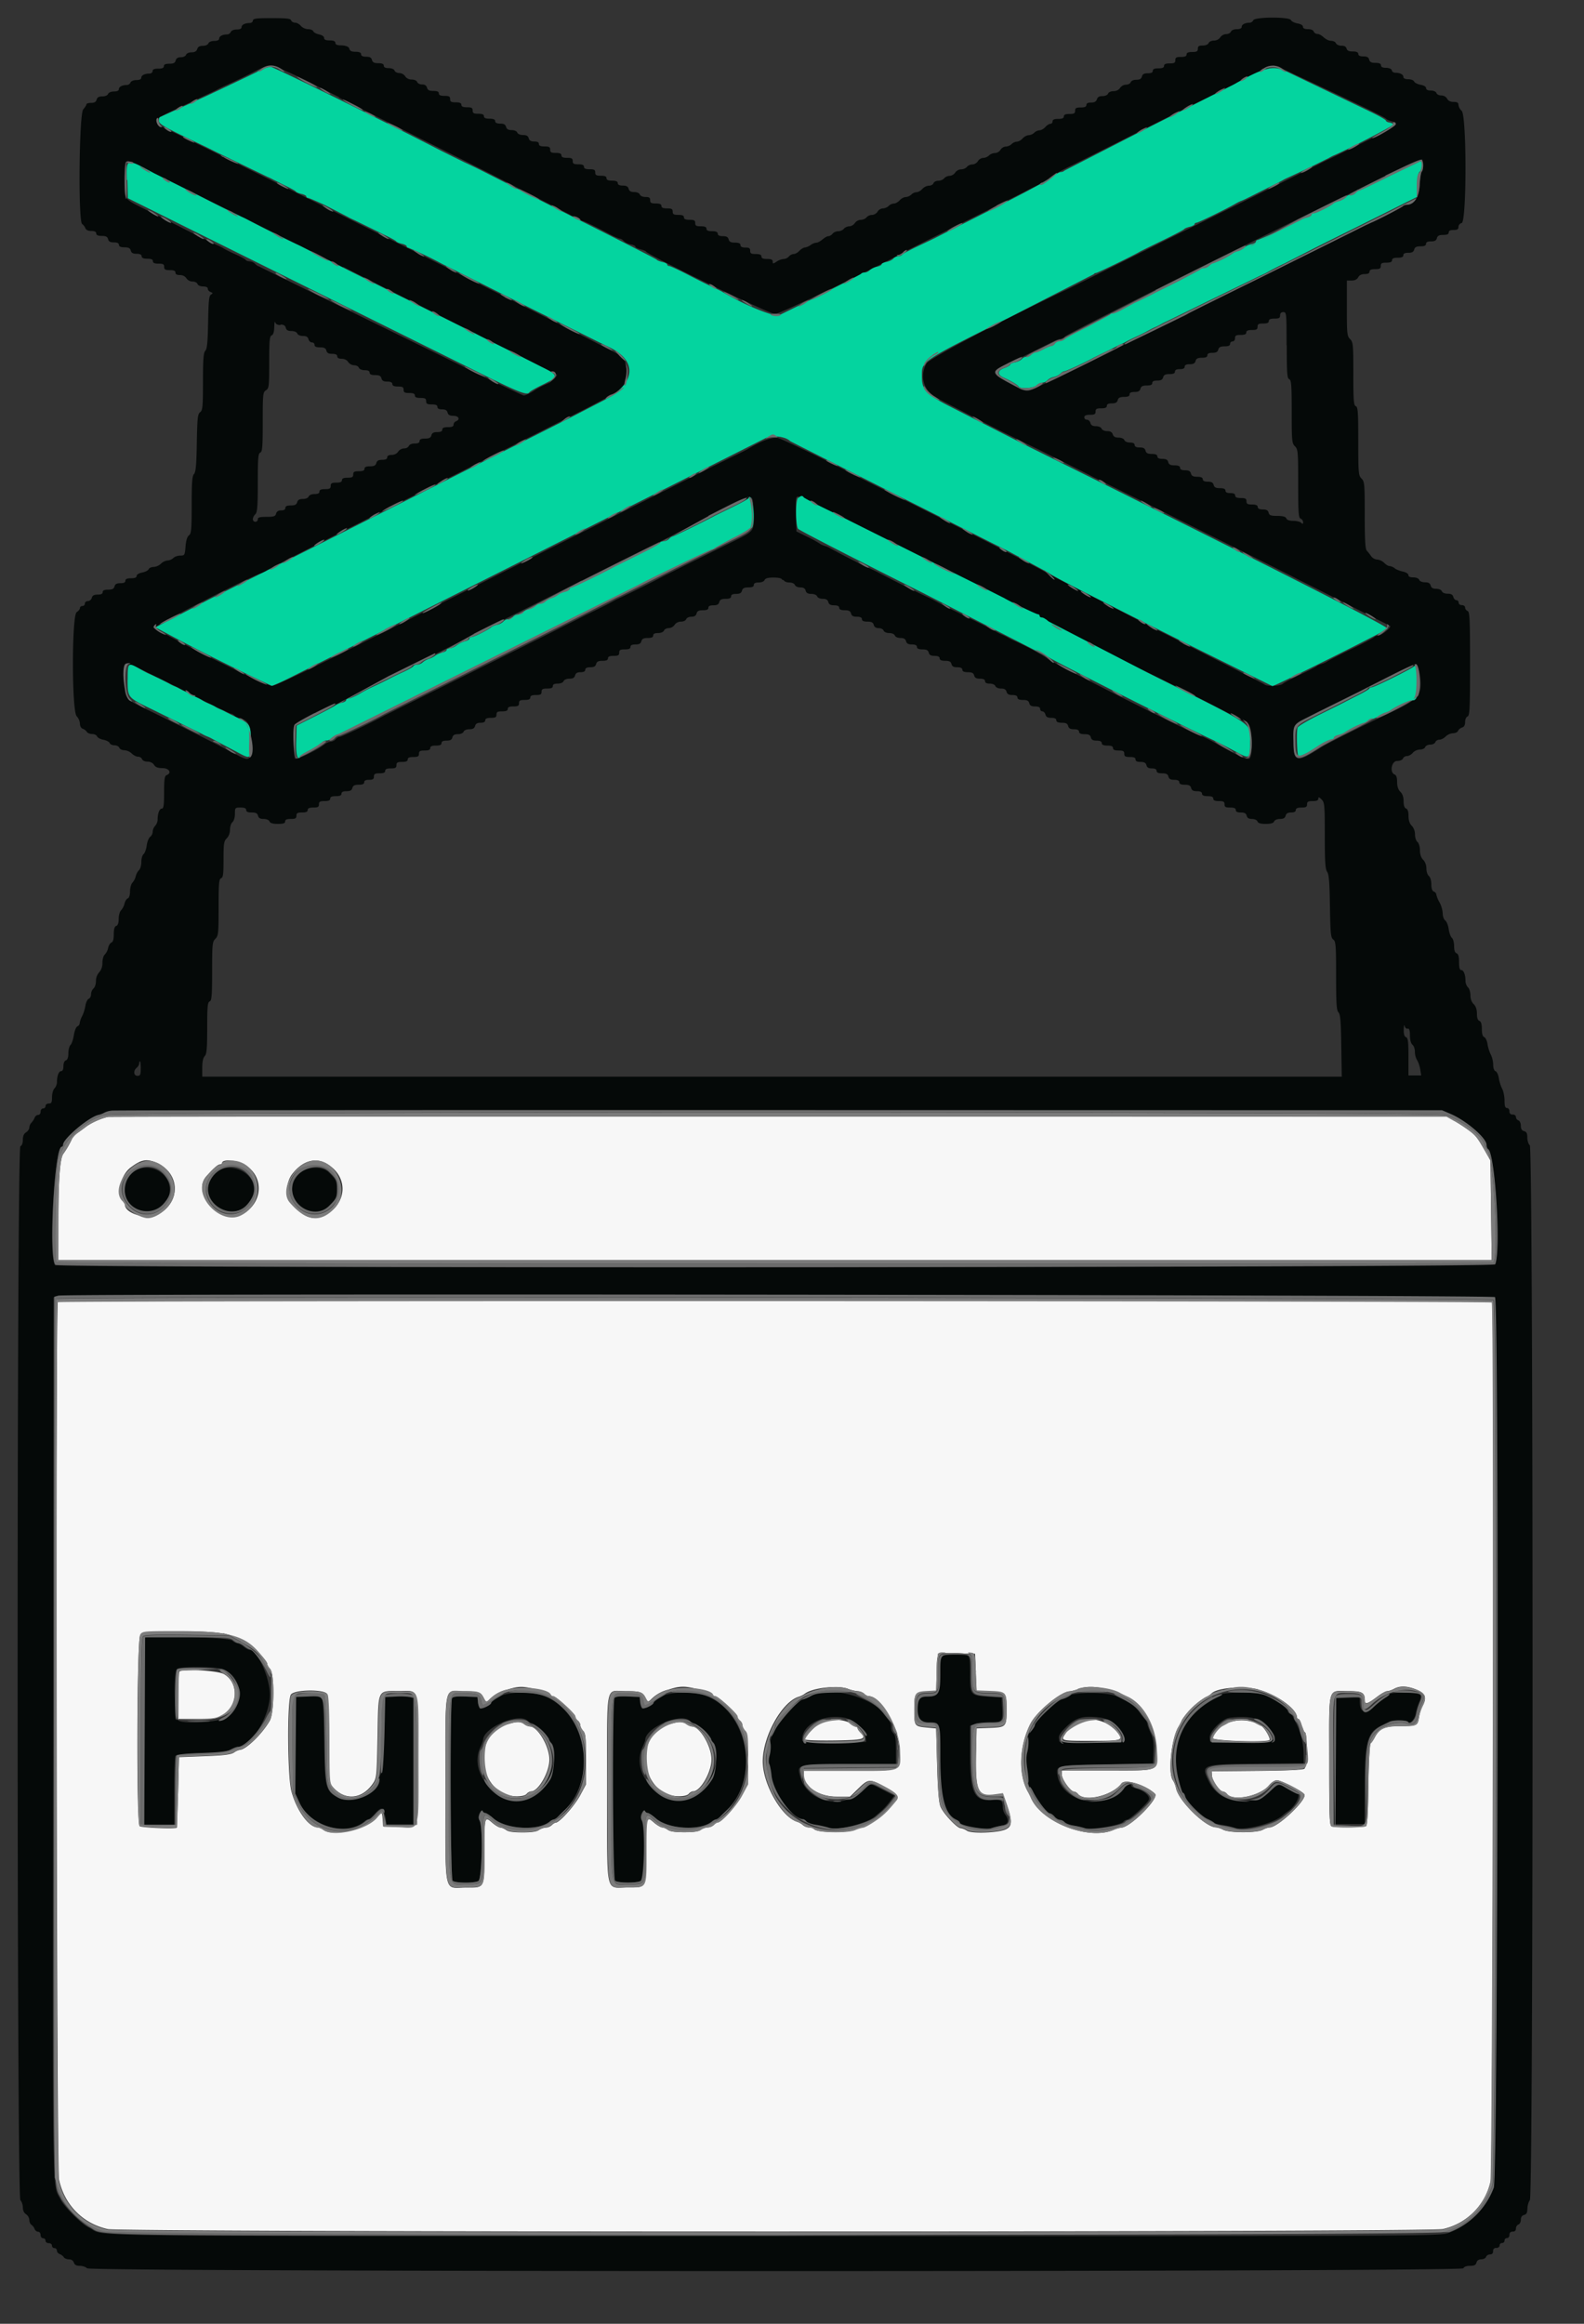 <svg xmlns="http://www.w3.org/2000/svg" xmlns:xlink="http://www.w3.org/1999/xlink" viewBox="0 0 45 66" fill="#fff" fill-rule="evenodd" stroke="#000" stroke-linecap="round" stroke-linejoin="round"><rect x="0" y="0" width="45" height="66" fill="#333333" stroke="none"/><use xlink:href="#A" x=".5" y=".5"/><symbol id="A" overflow="visible"><g stroke="none"><path d="M6.684.084c0 .038-.04.07-.088.07-.137 0-.234.05-.234.12 0 .04-.05.064-.14.064-.08 0-.15.03-.166.07a.12.12 0 0 1-.1.07c-.132 0-.23.05-.23.12 0 .04-.05.064-.14.064-.08 0-.15.03-.166.07s-.083.07-.157.07c-.1 0-.14.03-.16.092s-.07.092-.16.092c-.073 0-.142.03-.157.07s-.08.07-.15.07c-.082 0-.13.03-.145.092-.018.07-.063.092-.18.092-.107 0-.156.02-.156.07s-.048.07-.16.07-.16.02-.16.07c0 .038-.04.07-.088.07-.137 0-.234.05-.234.12 0 .04-.05.064-.14.064-.08 0-.15.03-.166.07s-.064.07-.1.07c-.132 0-.23.05-.23.12 0 .04-.05.064-.14.064-.08 0-.15.03-.166.07s-.084.07-.164.07c-.1 0-.144.026-.162.092s-.063.092-.157.092c-.073 0-.132.017-.132.04s-.04.087-.092.145c-.117.135-.146 3.186-.03 3.256.034.02.074.073.09.117.02.05.078.08.17.08s.14.023.14.07.048.07.156.07c.117 0 .162.023.18.092s.063.092.167.092c.096 0 .142.025.142.07s.048.07.156.07c.117 0 .162.023.18.092s.063.092.167.092c.096 0 .142.025.142.07s.048.07.16.07.16.02.16.07.048.07.16.07c.13 0 .16.017.16.092s.03.092.16.092c.112 0 .16.02.16.07s.045.07.127.07.15.036.184.092a.22.22 0 0 0 .174.092c.064 0 .128.03.142.07s.084.07.16.07c.083 0 .133.024.133.064s.036.077.08.095c.067.026.07.036.01.072s-.07.192-.082.787c-.01.57-.03.76-.08.81s-.066.235-.066.875c0 .717-.01.816-.08.868s-.082.16-.095.875c-.01.632-.03.83-.08.882s-.066.234-.066.875c0 .7-.01.817-.076.865-.05.036-.084.146-.098.316-.02.25-.027.26-.15.26-.07 0-.16.03-.198.07a.27.27 0 0 1-.164.069.32.32 0 0 0-.187.092c-.057.053-.131.086-.209.092-.064 0-.127.03-.14.064s-.096.077-.183.094c-.094.018-.158.057-.158.096 0 .046-.05.067-.16.067s-.16.02-.16.07-.046.07-.142.07c-.104 0-.15.025-.167.092s-.063.092-.18.092c-.107 0-.156.02-.156.07s-.046.07-.142.07c-.104 0-.15.025-.167.092-.013.05-.063.092-.11.092s-.087.03-.087.07-.03.07-.07.07-.07.026-.07.058-.04.084-.092.115c-.143.09-.143 2.815 0 2.958.053.057.086.131.092.209 0 .07.032.13.08.146s.097.057.117.09.088.06.15.06.126.03.14.067.095.08.18.096.165.058.178.093.075.064.136.064.123.03.138.07.08.07.143.07c.078.006.152.038.209.092.05.05.13.092.18.092s.1.03.114.07.083.07.155.07c.08 0 .15.036.186.092.042.067.107.092.24.092.192 0 .272.14.115.2-.055.02-.07.12-.07.488 0 .362-.014.462-.064.462-.067 0-.12.135-.12.314 0 .06-.032.138-.07.176a.27.27 0 0 0-.07.164c0 .052-.032.12-.072.148s-.084.14-.098.246-.054.217-.09.246-.063.13-.063.225-.03.197-.064.226a.38.38 0 0 0-.094.175.46.46 0 0 1-.096.186c-.036.037-.067.146-.067.243 0 .107-.025.185-.063.2s-.077.08-.094.15a.45.45 0 0 1-.098.19c-.038.036-.067.146-.067.243 0 .114-.024.185-.07.2s-.07.092-.07.237-.022.218-.066.235c-.036.014-.08.084-.095.156a.38.38 0 0 1-.095.186c-.037.03-.066.134-.066.233 0 .117-.032.2-.092.27a.37.37 0 0 0-.092.247c0 .085-.03.18-.07.213-.043.043-.068.101-.069.162s-.03.116-.066.13-.08.104-.095.2c-.018.104-.05.205-.095.3a.55.55 0 0 0-.066.19.11.11 0 0 1-.066.094c-.037.014-.08.122-.1.245s-.06.248-.095.282-.062.14-.062.238c0 .114-.024.185-.07.2s-.07.084-.07.166c0 .088-.023.14-.064.14-.067 0-.12.135-.12.314 0 .06-.032.138-.07.176s-.07.15-.07.25c0 .15-.016.18-.092.18-.05 0-.092.03-.092.07s-.03.07-.07.07-.07.04-.07.092-.03.092-.07.092-.084.036-.1.08a.49.49 0 0 1-.091.141.23.23 0 0 0-.06.138c0 .042-.04.104-.092.135-.062.04-.092.107-.092.213 0 .096-.026.166-.07.182-.105.04-.105 29.83 0 29.935.038.038.07.132.07.2 0 .09.032.16.092.2.053.036.087.095.092.159 0 .056.025.118.06.14a.26.26 0 0 1 .09.117c.016.044.06.08.1.08s.07.04.07.092.03.092.07.092.07.03.07.07.04.07.092.07.092.03.092.07.03.07.07.07a.07.07 0 0 1 .069.07c0 .04.036.084.08.1s.097.057.117.09.086.06.146.06c.07 0 .12.034.14.092.02.065.07.092.167.092.076 0 .17.03.207.07.105.105 39.06.105 39.1 0 .017-.043.087-.07.187-.07.122 0 .166-.022.185-.092.016-.06.063-.092.135-.092.06 0 .123-.03.137-.07s.066-.07.114-.07c.056 0 .087-.032.087-.092a.08.08 0 0 1 .092-.092c.05 0 .092-.03.092-.07s.03-.07.07-.07.07-.03.07-.07.03-.07.07-.07.07-.04.07-.092c0-.06.03-.092.092-.092s.092-.03.092-.087c0-.048.03-.1.07-.114s.07-.076.07-.137c0-.075.032-.12.092-.135.068-.018.092-.063.094-.178.001-.085.032-.194.07-.243.104-.137.1-29.875-.002-29.96-.038-.03-.07-.13-.07-.217 0-.12-.022-.166-.092-.184-.064-.017-.092-.063-.092-.152 0-.07-.03-.14-.07-.154a.11.11 0 0 1-.07-.097c0-.039-.04-.07-.092-.07a.08.08 0 0 1-.092-.092c0-.05-.03-.092-.07-.092-.05 0-.07-.054-.07-.212 0-.116-.03-.267-.066-.334s-.08-.2-.095-.3-.058-.187-.095-.2-.066-.088-.066-.186a.71.71 0 0 0-.066-.283c-.036-.067-.08-.2-.095-.3s-.058-.187-.095-.2c-.044-.017-.066-.094-.066-.23s-.022-.212-.07-.23-.07-.09-.07-.206-.03-.21-.092-.27-.092-.153-.092-.25c0-.087-.03-.19-.07-.227s-.07-.117-.07-.176c-.001-.18-.052-.314-.12-.314-.045 0-.064-.064-.064-.225s-.02-.233-.07-.252-.07-.09-.07-.206c0-.1-.028-.204-.063-.232s-.075-.14-.09-.246-.058-.217-.098-.246-.072-.118-.072-.2a.79.79 0 0 0-.092-.317.8.8 0 0 1-.092-.225c0-.029-.03-.065-.07-.08-.045-.018-.07-.09-.07-.206 0-.104-.03-.204-.07-.237s-.07-.127-.07-.213c0-.094-.036-.192-.092-.247s-.092-.153-.092-.27c0-.1-.03-.203-.07-.236s-.07-.127-.07-.213c0-.094-.036-.192-.092-.247-.06-.06-.092-.153-.092-.278s-.023-.194-.07-.212-.07-.09-.07-.206-.03-.21-.092-.27-.092-.153-.092-.278-.023-.194-.07-.212c-.15-.057-.09-.385.07-.385.08 0 .15-.03.166-.07s.066-.07.114-.07.123-.04.166-.092.134-.092.202-.092.135-.03.15-.07.08-.07.144-.07.13-.03.144-.07.066-.07.114-.07.13-.04.18-.092c.057-.053.131-.086.209-.092.064 0 .128-.03.142-.067s.065-.08.114-.095c.06-.02.087-.07.087-.158 0-.073.03-.142.07-.157.06-.023.07-.232.07-1.497s-.01-1.474-.07-1.497c-.038-.015-.07-.058-.07-.097s-.04-.07-.092-.07-.092-.03-.092-.07-.03-.07-.064-.07-.074-.04-.087-.092c-.017-.066-.063-.092-.162-.092-.08 0-.15-.03-.164-.07s-.084-.07-.16-.07c-.095 0-.14-.026-.158-.092s-.063-.092-.162-.092c-.08 0-.15-.03-.164-.07s-.084-.07-.166-.07c-.1 0-.14-.023-.14-.065 0-.036-.066-.08-.15-.098s-.2-.06-.24-.096-.117-.063-.15-.063-.1-.04-.15-.092a.33.33 0 0 0-.197-.092.24.24 0 0 1-.172-.097 1.63 1.63 0 0 0-.125-.158c-.042-.044-.057-.312-.057-1.007 0-.886-.006-.954-.092-1.04s-.092-.153-.092-1.06c0-.818-.01-.973-.07-.995s-.07-.168-.07-.92c0-.832-.006-.9-.092-.985s-.092-.153-.092-.875v-.788h.136c.09 0 .154-.032.186-.092s.096-.092.186-.092.136-.023.136-.07.048-.07.16-.07c.13 0 .16-.017.16-.092s.03-.092.16-.092c.112 0 .16-.02.16-.07s.048-.07.16-.07.16-.02.16-.07.046-.07.142-.07c.104 0 .15-.025.167-.092s.063-.092.18-.092c.107 0 .156-.02.156-.07s.046-.07.142-.07c.104 0 .15-.025.167-.092s.063-.092.18-.092c.107 0 .156-.02.156-.07s.046-.07.138-.07c.105 0 .138-.02.138-.087 0-.048.04-.1.092-.11.144-.037.144-3.057 0-3.187a.28.28 0 0 1-.092-.168c0-.063-.034-.085-.136-.085-.09 0-.154-.032-.186-.092-.03-.054-.096-.092-.164-.092s-.127-.03-.14-.07-.084-.07-.16-.07c-.086 0-.133-.024-.133-.067s-.064-.08-.158-.096c-.087-.016-.17-.06-.183-.094s-.087-.064-.164-.064c-.09 0-.14-.023-.14-.064 0-.07-.096-.12-.23-.12-.046 0-.095-.03-.1-.07s-.084-.07-.166-.07c-.093 0-.14-.023-.14-.07s-.048-.07-.156-.07c-.117 0-.162-.023-.18-.092s-.063-.092-.167-.092c-.096 0-.142-.025-.142-.07s-.048-.07-.156-.07c-.117 0-.162-.023-.18-.092-.02-.052-.066-.072-.149-.072-.066 0-.133-.03-.15-.07s-.082-.07-.15-.07-.157-.06-.201-.1-.118-.092-.166-.092-.1-.03-.114-.07-.076-.068-.166-.068-.14-.023-.14-.067-.064-.08-.158-.096c-.087-.016-.17-.06-.183-.094-.037-.097-1.033-.093-1.07.004-.015.038-.064.07-.1.07-.132 0-.23.05-.23.12 0 .04-.05.064-.14.064-.08 0-.15.03-.166.07s-.076.07-.136.07a.22.22 0 0 0-.167.092c-.034.054-.107.092-.18.092-.067 0-.134.03-.15.07s-.084.07-.166.07c-.11 0-.14.02-.14.092s-.03.092-.16.092c-.112 0-.16.02-.16.07s-.048.07-.16.07c-.13 0-.16.017-.16.092s-.03.092-.16.092c-.112 0-.16.02-.16.07s-.048.07-.16.07-.16.02-.16.07-.046.07-.142.07c-.104 0-.15.025-.167.092s-.063.092-.158.092c-.077 0-.146.03-.16.07s-.076.07-.136.07a.22.22 0 0 0-.167.092c-.035.056-.107.092-.186.092-.072 0-.14.03-.155.07s-.083.07-.157.07c-.1 0-.14.03-.16.092s-.07.092-.164.092-.135.023-.135.07-.048.07-.16.07c-.13 0-.16.017-.16.092s-.03.092-.16.092c-.112 0-.16.02-.16.07s-.048.07-.16.07-.16.02-.16.07c0 .038-.027.07-.062.07s-.1.04-.145.092-.12.092-.165.092a.24.24 0 0 0-.15.07.26.26 0 0 1-.157.069c-.048 0-.126.04-.172.092s-.12.092-.165.092a.24.24 0 0 0-.15.07.27.27 0 0 1-.164.069c-.052 0-.12.04-.15.092s-.102.092-.158.092-.132.03-.17.07a.27.27 0 0 1-.164.069c-.052 0-.12.04-.15.092s-.102.092-.156.092-.124.03-.156.07-.106.07-.166.07a.22.22 0 0 0-.167.092.21.21 0 0 1-.156.092c-.054 0-.124.03-.156.07s-.107.07-.168.07-.123.03-.137.07-.073.07-.13.07-.14.04-.186.092-.12.092-.165.092a.24.24 0 0 0-.15.07.26.26 0 0 1-.157.069c-.048 0-.126.04-.172.092s-.12.092-.165.092a.24.24 0 0 0-.15.07.27.27 0 0 1-.164.069c-.052 0-.12.04-.15.092s-.102.092-.156.092-.124.03-.156.07-.106.07-.166.07a.22.22 0 0 0-.167.092.21.21 0 0 1-.156.092c-.054 0-.124.03-.156.07s-.104.07-.16.07-.13.03-.16.07-.087.07-.122.07-.1.04-.164.092-.132.092-.173.092a.34.34 0 0 0-.164.067c-.05.037-.125.068-.162.07s-.11.043-.157.094-.12.092-.162.092-.105.03-.137.07a.21.21 0 0 1-.145.07.46.46 0 0 0-.202.074c-.104.068-.113.068-.113 0 0-.054-.043-.074-.16-.074-.112 0-.16-.02-.16-.07s-.048-.07-.16-.07c-.13 0-.16-.017-.16-.092s-.03-.092-.138-.092c-.092 0-.138-.023-.138-.07s-.048-.07-.156-.07c-.117 0-.162-.023-.18-.092s-.063-.092-.167-.092c-.096 0-.142-.025-.142-.07s-.048-.07-.16-.07-.16-.02-.16-.07-.048-.07-.16-.07c-.13 0-.16-.017-.16-.092s-.03-.092-.16-.092c-.112 0-.16-.02-.16-.07s-.048-.07-.16-.07c-.13 0-.16-.017-.16-.092s-.03-.092-.16-.092c-.112 0-.16-.02-.16-.07s-.048-.07-.16-.07c-.13 0-.16-.017-.16-.092s-.03-.092-.133-.092c-.076 0-.145-.03-.16-.07s-.084-.07-.16-.07c-.095 0-.14-.026-.158-.092s-.063-.092-.167-.092c-.096 0-.142-.025-.142-.07s-.048-.07-.16-.07-.16-.02-.16-.07-.048-.07-.16-.07c-.13 0-.16-.017-.16-.092s-.03-.092-.16-.092c-.112 0-.16-.02-.16-.07s-.048-.07-.16-.07c-.13 0-.16-.017-.16-.092s-.03-.092-.16-.092c-.112 0-.16-.02-.16-.07s-.048-.07-.16-.07c-.13 0-.16-.017-.16-.092s-.03-.092-.16-.092c-.112 0-.16-.02-.16-.07s-.045-.07-.132-.07c-.094 0-.14-.027-.157-.092s-.063-.092-.162-.092c-.08 0-.15-.03-.164-.07s-.084-.07-.16-.07c-.095 0-.14-.026-.158-.092s-.063-.092-.167-.092c-.096 0-.142-.025-.142-.07s-.048-.07-.16-.07-.16-.02-.16-.07-.048-.07-.16-.07c-.13 0-.16-.017-.16-.092s-.03-.092-.16-.092c-.112 0-.16-.02-.16-.07s-.048-.07-.16-.07c-.13 0-.16-.017-.16-.092s-.03-.092-.16-.092c-.112 0-.16-.02-.16-.07s-.048-.07-.156-.07c-.117 0-.162-.023-.18-.092-.016-.06-.063-.092-.14-.092-.063 0-.126-.03-.14-.07s-.083-.07-.155-.07c-.08 0-.15-.036-.186-.092a.22.22 0 0 0-.167-.092c-.06 0-.122-.03-.136-.07s-.084-.07-.166-.07c-.093 0-.14-.023-.14-.07s-.048-.07-.156-.07c-.117 0-.162-.023-.18-.092s-.063-.092-.167-.092c-.096 0-.142-.025-.142-.07s-.048-.07-.156-.07c-.117 0-.162-.023-.18-.092S9.273.788 9.17.788c-.096 0-.142-.025-.142-.07s-.048-.07-.16-.07-.16-.02-.16-.07c0-.042-.058-.082-.142-.1C8.488.462 8.413.422 8.4.388s-.084-.06-.15-.06-.158-.04-.202-.092S7.93.144 7.882.144s-.1-.03-.114-.07C7.751.028 7.646.015 7.216.015c-.44 0-.53.012-.53.07m2.44 2.185l4.182 2.103 2.386 1.224c.013.02.062.038.1.038.058.005.113.029.155.069s.082.07.098.07c.035 0 .406.18.76.37.14.074.276.135.305.135s.075.03.107.066.115.08.2.096.135.047.135.068.062.05.137.07.15.046.16.065c.066.107 3.512 1.775 3.667 1.775.135 0 3-1.38 3.682-1.772l.645-.323 2.107-1.048.657-.33a7.74 7.74 0 0 1 .325-.166c.142-.069.313-.175.387-.236s.405-.245.737-.4l3.065-1.54 2.55-1.24c.048 0 .318.11.6.247l.856.4c1.13.534 1.73.83 1.75.862.013.02.08.052.15.07.3.072.235.106-1.875 1.126l-4.358 2.163-2.904 1.451c-1.9.9-4 2.004-4.07 2.14-.212.362-.082.784.303.986l.9.47c.355.187 1.256.642 2.003 1l1.428.715a1.46 1.46 0 0 0 .178.092l1.405.696 2.63 1.315 1.497.75a15.44 15.44 0 0 0 .461.234l2.364 1.195c.045.043-.246.277-.344.277-.037 0-.087.02-.112.046s-.32.18-.657.343-.636.316-.666.34a.63.63 0 0 1-.169.077c-.063.02-.125.047-.138.063s-.22.12-.46.234-.47.232-.5.265c-.084.068-.464.08-.528.016-.024-.023-1.4-.72-3.036-1.545l-3.1-1.593c-.082-.077-2.793-1.46-5.04-2.572l-.645-.324c-.364-.205-1.856-.927-1.985-.96-.158-.04-.454.064-.87.312-.038.025-.193.1-.345.174a98.36 98.36 0 0 0-1.518.758l-2.994 1.508-2.997 1.51-.507.256-2.714 1.362c-1.516.762-2.348 1.157-2.44 1.157-.182 0-3.32-1.567-3.32-1.658 0-.067 2.793-1.494 3.024-1.545.072-.016.13-.044.13-.064s1.89-.983 4.203-2.143l4.847-2.447.76-.398c.287-.146.36-.226.414-.447.065-.27.006-.54-.148-.675-.13-.115-10.936-5.5-12.873-6.426-.158-.075-.288-.143-.288-.152-.006-.029-.015-.057-.026-.084-.02-.05.075-.118.357-.252l1.235-.58c.047-.021.093-.044.138-.07a3.53 3.53 0 0 1 .267-.127 19.04 19.04 0 0 0 .668-.321c.637-.32.468-.364 2.52.67m30.8 1.94c0 .064-.018.137-.04.16s-.05.195-.06.38c-.02.348-.152.556-.362.56-.04.001-.09.02-.115.042-.048.045-.712.39-.896.464a2.12 2.12 0 0 0-.184.086c-.236.133-.315.172-2.97 1.48l-2.05 1.018c-.038.024-.1.062-.16.085s-.91.444-1.91.937c-2.398 1.18-2.41 1.187-2.514 1.186-.048 0-.134-.026-.19-.057l-.403-.216c-.44-.234-.427-.255.47-.693l.894-.442c.067-.036.148-.065.18-.065s.094-.032.138-.072c.18-.164 10.1-5.083 10.137-5.027a.4.4 0 0 1 .036.174M9.253 7.081l6.066 3.056c.027.045-.155.212-.3.275-.063.027-.22.1-.345.184s-.258.136-.292.137-.977-.45-2.096-1.004l-5.44-2.667c-.017 0-.063-.03-.1-.07-.042-.04-.097-.064-.155-.069-.047 0-.097-.018-.11-.04s-.144-.096-.3-.164-.297-.143-.335-.167-.12-.065-.184-.092a41.62 41.62 0 0 1-1.197-.595 52.14 52.14 0 0 0-.633-.317c-.868-.43-.795-.345-.795-.925 0-.487.014-.555.11-.555.025 0 2.77 1.36 6.095 3.022m26.814 2.23c0 .777.01.927.07.95s.07.168.07.92c0 .832.006.9.092.985s.092.153.092 1.06c0 .818.01.973.07.995.038.015.07.06.07.1 0 .057-.013.06-.055.018-.03-.03-.132-.055-.225-.055-.11 0-.18-.025-.197-.07s-.094-.07-.253-.07c-.187 0-.23-.016-.25-.092-.017-.067-.063-.092-.167-.092-.096 0-.142-.025-.142-.07s-.048-.07-.16-.07c-.13 0-.16-.018-.16-.092s-.03-.092-.16-.092c-.112 0-.16-.02-.16-.07s-.046-.07-.138-.07-.138-.023-.138-.07-.048-.07-.156-.07c-.117 0-.162-.023-.18-.092s-.063-.092-.167-.092c-.096 0-.142-.025-.142-.07s-.048-.07-.156-.07c-.117 0-.162-.023-.18-.092s-.063-.092-.167-.092c-.096 0-.142-.025-.142-.07s-.048-.07-.156-.07c-.117 0-.162-.023-.18-.092s-.063-.092-.167-.092c-.096 0-.142-.025-.142-.07s-.048-.07-.156-.07c-.117 0-.162-.023-.18-.092s-.063-.092-.167-.092c-.096 0-.142-.025-.142-.07s-.045-.07-.133-.07c-.076 0-.145-.03-.16-.07s-.084-.07-.163-.07c-.096 0-.145-.027-.166-.092s-.07-.092-.16-.092c-.073 0-.142-.03-.157-.07s-.084-.07-.16-.07c-.095 0-.14-.026-.158-.092-.013-.05-.057-.092-.1-.092s-.073-.03-.073-.07c0-.048.048-.07.16-.07.13 0 .16-.017.16-.092s.03-.092.16-.092c.112 0 .16-.02.16-.07s.046-.07.142-.07c.104 0 .15-.025.167-.092s.063-.092.18-.092c.107 0 .156-.02.156-.07s.046-.07.142-.07c.104 0 .15-.025.167-.092s.063-.092.18-.092c.107 0 .156-.02.156-.07s.046-.07.142-.07c.104 0 .15-.025.167-.092s.063-.092.18-.092c.107 0 .156-.02.156-.07s.046-.07.138-.07.138-.023.138-.07.046-.07.142-.07c.104 0 .15-.025.167-.092s.063-.092.18-.092c.107 0 .156-.02.156-.07s.046-.07.142-.07c.104 0 .15-.025.167-.092s.063-.092.18-.092c.107 0 .156-.02.156-.07 0-.038.03-.07.07-.07s.07-.04.07-.092c0-.074.03-.092.16-.092.112 0 .16-.02.16-.07s.048-.07.16-.07c.13 0 .16-.017.16-.092s.03-.092.16-.092c.112 0 .16-.02.16-.07s.048-.07.16-.07c.13 0 .16-.017.16-.092 0-.06.03-.092.092-.092.09 0 .092.03.092.922M7.466 8.718c.09 0 .136.025.153.092s.063.092.162.092c.08 0 .15.03.164.07s.084.07.16.07c.095 0 .14.026.158.092.013.05.057.092.1.092s.073.03.073.07c0 .047.048.07.156.07.117 0 .162.023.18.092s.063.092.167.092c.096 0 .142.025.142.07s.045.07.127.07c.077 0 .15.036.184.092a.22.22 0 0 0 .167.092c.06 0 .122.03.136.07s.084.07.166.07c.093 0 .14.023.14.07s.048.07.156.07c.117 0 .162.023.18.092s.063.092.167.092c.096 0 .142.025.142.07s.048.07.16.07c.13 0 .16.018.16.092s.03.092.16.092c.112 0 .16.02.16.07s.048.07.16.07c.13 0 .16.018.16.092s.03.092.16.092c.112 0 .16.02.16.07s.045.07.132.07c.094 0 .14.027.157.092s.063.092.167.092c.15 0 .2.106.073.155-.038.014-.07.058-.07.097 0 .05-.047.07-.16.07s-.16.02-.16.07-.046.07-.142.07c-.104 0-.15.025-.167.092s-.063.092-.18.092c-.107 0-.156.02-.156.07s-.046.07-.14.07c-.08 0-.15.03-.166.07s-.076.07-.136.07a.22.22 0 0 0-.167.092c-.035.056-.107.092-.184.092s-.127.024-.127.07-.046.07-.142.07c-.104 0-.15.025-.167.092s-.063.092-.18.092c-.107 0-.156.02-.156.07s-.048.07-.16.07c-.13 0-.16.018-.16.092s-.03.092-.16.092c-.112 0-.16.02-.16.07s-.048.07-.16.07c-.13 0-.16.018-.16.092s-.03.092-.16.092c-.112 0-.16.02-.16.07s-.046.07-.14.07c-.08 0-.15.03-.166.07s-.084.07-.164.07c-.1 0-.144.026-.162.092s-.063.092-.18.092c-.107 0-.156.02-.156.07s-.044.07-.12.07-.127.03-.143.092c-.02.077-.063.092-.272.092-.2 0-.248.016-.248.07 0 .038-.03.07-.07.07s-.07-.032-.07-.075.03-.103.07-.14c.056-.056.07-.222.07-.9 0-.687.01-.825.07-.85s.07-.162.07-.87c0-.792.006-.846.092-.9s.092-.107.092-.796c0-.613.012-.742.07-.764.046-.017.07-.096.074-.24.003-.117.015-.175.026-.133.014.052.066.08.15.08m13.44 5.297c.02.576.043.543-.622.87l-.657.327-.645.32-.645.323c-.395.206-.794.405-1.197.597-.067.028-.132.06-.196.095-.137.08-.224.122-.817.414l-.645.325c-.038.022-1.178.592-2.533 1.266l-2.535 1.26c-.292.165-1.206.6-1.258.6-.036 0-.09.03-.123.07s-.084.064-.137.069c-.044 0-.132.04-.196.09-.187.147-.764.425-.816.393s-.064-.848-.01-.935c.05-.078 12.86-6.496 12.95-6.487.054.006.072.09.082.398m4.862 1.33l3.544 1.814c.03.037.23.155.445.26l.46.234.645.323.817.41c.044.025.142.074.22.108.572.26 2.992 1.494 3.064 1.56.118.1.137.94.023.985-.075.03-.322-.085-.9-.41-.21-.12-.41-.22-.442-.22-.1 0-4.263-2.1-4.375-2.202-.09-.082-.68-.4-.95-.514-.063-.026-.125-.057-.184-.091a1.28 1.28 0 0 0-.138-.07 1.19 1.19 0 0 1-.138-.065c-.186-.105-.367-.197-1.128-.57a15.41 15.41 0 0 1-.714-.365 3.96 3.96 0 0 0-.207-.1 39.22 39.22 0 0 1-1.35-.675 2.49 2.49 0 0 0-.193-.094 21.48 21.48 0 0 1-1.175-.595.63.63 0 0 0-.161-.071c-.063-.02-.125-.047-.138-.063a3.21 3.21 0 0 0-.345-.19l-.325-.16-.013-.495c-.012-.452-.006-.495.07-.495.046 0 1.655.786 3.574 1.746m-3.994.625c.015.04.084.07.16.07s.146.03.16.07.083.07.154.07c.09 0 .135.027.152.092s.063.092.162.092c.08 0 .15.03.164.07s.084.07.16.07c.095 0 .14.026.158.092s.063.092.167.092c.096 0 .142.025.142.07s.048.07.156.07c.117 0 .162.023.18.092s.063.092.167.092c.096 0 .142.025.142.07s.048.07.156.07c.117 0 .162.023.18.092.016.06.063.092.14.092.063 0 .126.03.14.07s.084.07.16.07.146.03.16.07.084.07.16.07c.095 0 .14.026.158.092s.063.092.167.092c.096 0 .142.025.142.07s.048.07.156.07c.117 0 .162.023.18.092s.063.092.167.092c.096 0 .142.025.142.07s.048.07.156.07c.117 0 .162.023.18.092s.063.092.167.092c.096 0 .142.025.142.07s.048.07.156.07c.117 0 .162.023.18.092s.063.092.167.092c.096 0 .142.025.142.07s.045.07.133.07c.076 0 .145.03.16.07s.084.07.16.07c.095 0 .14.026.158.092s.063.092.167.092c.096 0 .142.025.142.07s.048.07.156.07c.117 0 .162.023.18.092s.063.092.167.092c.096 0 .142.025.142.07 0 .038.03.07.064.07s.074.04.087.092c.017.067.063.092.167.092.096 0 .142.025.142.07s.048.07.156.07c.117 0 .162.023.18.092s.063.092.167.092c.096 0 .142.025.142.07s.048.07.156.07c.117 0 .162.023.18.092s.063.092.167.092c.096 0 .142.025.142.07s.048.07.16.07.16.02.16.07.048.07.16.07c.13 0 .16.018.16.092s.03.092.16.092c.112 0 .16.02.16.07s.046.07.142.07c.104 0 .15.025.167.092s.063.092.157.092c.087 0 .132.024.132.07s.048.07.156.07c.117 0 .162.023.18.092s.063.092.167.092c.096 0 .142.025.142.07s.048.07.156.07c.117 0 .162.023.18.092s.063.092.167.092c.096 0 .142.025.142.07s.048.07.16.07.16.02.16.07.048.07.16.07c.13 0 .16.017.16.092s.03.092.16.092c.112 0 .16.02.16.07s.046.07.142.07c.104 0 .15.025.167.092s.063.092.152.092c.07 0 .14.03.154.07.018.05.092.07.237.07s.218-.022.237-.07c.015-.04.084-.07.164-.07.1 0 .144-.026.162-.092s.063-.092.157-.092c.087 0 .132-.023.132-.07s.048-.07.16-.07c.13 0 .16-.018.16-.092s.03-.092.16-.092c.112 0 .16-.02.16-.07s.02-.048.092.023c.086.086.092.153.092 1.026 0 .737.014.954.066 1.028s.07.303.08.98c.013.78.024.894.095.946s.08.158.08 1.03c0 .788.013.983.067 1.037s.07.25.08.947l.014.88H5.246v-.257c0-.167.024-.28.07-.326.055-.055.07-.21.07-.798 0-.605.012-.733.07-.755s.07-.16.07-.857c0-.77.007-.837.092-.922s.092-.153.092-.893c0-.67.01-.805.07-.827s.07-.125.07-.534c0-.447.01-.52.092-.6.056-.056.092-.153.092-.247 0-.085.03-.18.07-.213s.07-.133.07-.236c0-.173.005-.178.16-.178.112 0 .16.02.16.07s.048.07.156.07c.117 0 .162.023.18.092s.063.092.162.092c.08 0 .15.03.164.07.018.047.092.07.235.07.155 0 .21-.017.21-.07s.048-.07.16-.07c.13 0 .16-.017.16-.092s.03-.092.16-.092c.112 0 .16-.02.16-.07s.048-.07.16-.07c.13 0 .16-.017.16-.092s.03-.092.16-.092c.112 0 .16-.02.16-.07s.048-.07.16-.07.16-.02.16-.07.046-.07.142-.07c.104 0 .15-.025.167-.092s.063-.092.18-.092c.107 0 .156-.02.156-.07s.046-.07.138-.07c.107 0 .138-.02.138-.092s.03-.092.16-.092c.112 0 .16-.02.16-.07s.048-.07.16-.07c.13 0 .16-.018.16-.092s.03-.092.16-.092c.112 0 .16-.02.16-.07s.048-.07.16-.07c.13 0 .16-.018.16-.092s.03-.092.16-.092c.112 0 .16-.02.16-.07s.048-.07.16-.07.16-.02.16-.07.046-.07.142-.07c.104 0 .15-.025.167-.092s.063-.092.158-.092c.077 0 .146-.03.16-.07s.084-.07.164-.07c.1 0 .144-.026.162-.092s.063-.092.157-.092c.087 0 .132-.023.132-.07s.048-.07.16-.07c.13 0 .16-.017.16-.092s.03-.092.16-.092c.112 0 .16-.02.16-.07s.048-.07.16-.07c.13 0 .16-.018.16-.092s.03-.092.16-.092c.112 0 .16-.02.16-.07s.048-.07.16-.07c.13 0 .16-.018.16-.092s.03-.092.16-.092c.112 0 .16-.02.16-.07s.046-.07.14-.07c.08 0 .15-.03.166-.07s.084-.07.164-.07c.1 0 .144-.026.162-.092s.063-.092.157-.092c.087 0 .132-.024.132-.07s.046-.07.142-.07c.104 0 .15-.025.167-.092s.063-.092.18-.092c.107 0 .156-.02.156-.07s.048-.07.16-.07c.13 0 .16-.017.16-.092s.03-.092.16-.092c.112 0 .16-.02.16-.07s.046-.07.142-.07c.104 0 .15-.025.167-.092s.063-.092.18-.092c.107 0 .156-.02.156-.07s.046-.07.14-.07c.08 0 .15-.03.166-.07s.076-.07.136-.07a.22.22 0 0 0 .167-.092c.034-.054.107-.092.18-.092s.134-.03.15-.07.08-.07.15-.07c.082 0 .13-.03.145-.092.018-.07.063-.092.18-.092.107 0 .156-.02.156-.07s.046-.07.142-.07c.104 0 .15-.025.167-.092s.063-.092.18-.092c.107 0 .156-.02.156-.07s.046-.07.142-.07c.104 0 .15-.025.167-.092s.063-.092.18-.092c.107 0 .156-.02.156-.07s.046-.07.14-.07c.08 0 .15-.03.166-.07.02-.048.094-.07.253-.07s.235.02.253.07M3.974 18.738l.868.434c.25.143 1.184.6 1.226.6.028 0 .077.03.11.07s.09.07.132.07c.225 0 .327.21.327.67 0 .535-.03.56-.432.343a106.39 106.39 0 0 0-2.472-1.245c-.704-.34-.69-.32-.69-.844 0-.607-.087-.598.928-.096m35.84-.202c.127.64.042.79-.63 1.113-1.213.582-1.997.976-2.173 1.09-.67.43-.752.414-.756-.152-.002-.493-.004-.5.4-.698l.325-.165c.072-.04.812-.406 1.128-.558l.875-.446c.746-.386.78-.394.824-.182m-.314 10.17c.047 0 .066.057.066.202 0 .123.027.224.07.26s.07.122.07.202a.49.49 0 0 0 .062.236c.034.05.074.168.09.263l.027.172h-.362v-.53c0-.43-.013-.536-.07-.557-.047-.018-.067-.086-.064-.217.003-.105.015-.154.026-.1s.05.08.087.08M3.498 29.849c0 .176-.014.207-.092.207-.11 0-.125-.145-.023-.23.038-.03.07-.086.07-.12s.01-.063.023-.063.023.093.023.207m37.203 1.302c.445.2 1.022.687 1.022.88 0 .05.02.103.045.12.2.123.368 2.838.203 3.267-.037.096-40.808.114-40.905.017-.194-.194-.024-3.353.18-3.353.022 0 .04-.027.04-.062 0-.168.72-.774.998-.84a.78.78 0 0 0 .177-.067c.094-.073.716-.075 19.18-.07l18.813.005.245.105M3.28 32.787c-.217.154-.3.498-.19.758.27.617 1.233.415 1.233-.258 0-.506-.618-.803-1.044-.5m2.374.002c-.25.23-.314.478-.192.728.348.71 1.404.392 1.236-.372-.09-.413-.743-.635-1.044-.355m2.334.058c-.56.578.278 1.486.852.92.21-.206.23-.25.23-.486s-.02-.28-.23-.486c-.195-.192-.642-.166-.852.05m33.973 3.512c.118.118.085 24.972-.034 25.293a2.16 2.16 0 0 1-1.265 1.265c-.253.094-.263.094-19.16.094-20.83 0-18.906.024-19.48-.245-.206-.096-.69-.582-.8-.792-.242-.5-.226.53-.212-13.077l.012-12.548.115-.032c.234-.065 40.748-.024 40.813.042m-38.342 9.66c-.02.02-.034 1.224-.034 2.676v2.64h.875l.001-.956c0-.526.016-.98.034-1.007s.286-.06.725-.074c.52-.017.725-.04.83-.1.076-.04.166-.076.2-.076.392-.002.927-.86.927-1.49 0-.497-.35-1.264-.58-1.273-.028-.001-.104-.043-.168-.094a.42.42 0 0 0-.175-.092.29.29 0 0 1-.146-.079c-.094-.085-2.41-.16-2.487-.08m22.66.512c-.07.018-.08.083-.08.522 0 .57-.043.644-.377.644-.207 0-.267.086-.267.38 0 .243.1.355.317.355.328 0 .327-.003.327.965 0 1.142.127 1.648.45 1.795.057.026.104.065.104.087 0 .082.732.212.89.16a3.02 3.02 0 0 1 .319-.079c.192-.032.23-.153.102-.322a.38.38 0 0 1-.067-.192c0-.207-.036-.234-.3-.214-.514.04-.63-.204-.63-1.308v-.802l.118-.045c.065-.025.26-.045.437-.045.367 0 .382-.02.357-.463l-.014-.25-.374-.024c-.517-.034-.524-.04-.524-.644 0-.4-.013-.5-.073-.524-.082-.03-.6-.03-.722.004m-20.516.363c.62.12.755 1.024.206 1.387-.195.13-1.188.197-1.38.095-.117-.063-.156-1.356-.044-1.468.063-.063.912-.073 1.217-.014m7.904.818c-.107.065-.196.136-.196.158 0 .062-.282.193-.324.15-.02-.02-.044-.1-.052-.177l-.015-.138-.34-.014c-.242-.01-.35.004-.38.046-.064.1-.05 5.12.016 5.186s.607.074.73.008c.105-.056.137-1.5.038-1.717-.039-.069-.036-.155.008-.221.035-.066.066-.086.075-.052s.045.057.076.057.134.07.23.152c.35.312 1.272.365 1.6.092.04-.033.092-.06.116-.06s.08-.036.12-.08a8.55 8.55 0 0 1 .199-.196c.908-.865.624-2.663-.506-3.197-.37-.174-1.106-.172-1.397.002m4.605 0c-.107.065-.196.136-.196.158 0 .062-.282.193-.324.15-.02-.02-.044-.1-.052-.177l-.015-.138-.34-.014c-.242-.01-.35.004-.38.046-.064.1-.05 5.12.016 5.186s.607.074.73.008c.105-.056.137-1.5.038-1.717-.039-.069-.036-.155.008-.221.035-.066.066-.086.075-.052s.045.057.076.057.134.07.23.152c.35.312 1.272.365 1.6.092.04-.033.092-.06.116-.06s.08-.036.12-.08.132-.132.2-.196c.908-.865.624-2.663-.506-3.197-.37-.174-1.106-.172-1.397.003m4.26-.03a.86.86 0 0 1-.222.092c-.1 0-.677.628-.8.875a2.13 2.13 0 0 0 .37 2.252c.086.09.374.28.42.28.02 0 .062.03.09.064s.15.078.27.095a2.33 2.33 0 0 1 .366.083c.253.09 1.11-.118 1.352-.326l.184-.158c.066-.056.174-.177.24-.267l.122-.165-.333-.17c-.406-.206-.337-.212-.62.055-.56.525-1.525.285-1.717-.426-.095-.355-.113-.35 1.415-.35h1.304v-.41c0-.307-.017-.423-.07-.466a.25.25 0 0 1-.069-.171c0-.665-1.592-1.276-2.314-.89m7.29.003c-.088.05-.186.09-.217.09-.077 0-.705.632-.705.71 0 .034-.04.114-.092.178-.056.07-.092.187-.092.294 0 .1-.02.247-.044.33-.06.208.032.85.156 1.1.136.264.407.617.476.62.032.001.093.043.137.094s.113.092.155.092.1.03.13.065.14.08.25.096a2.31 2.31 0 0 1 .34.08c.175.06 1.042-.08 1.126-.18.027-.034.075-.06.105-.06.08 0 .582-.46.625-.57.04-.104-.15-.265-.38-.325-.068-.017-.123-.05-.123-.076 0-.09-.176-.042-.25.07-.435.665-1.72.418-1.842-.354-.047-.292-.067-.288 1.39-.314l1.322-.023.013-.332c.01-.257-.007-.38-.08-.54-.052-.114-.094-.23-.094-.258a.22.22 0 0 0-.057-.115 3.37 3.37 0 0 1-.17-.22c-.12-.164-.252-.26-.6-.433-.29-.143-1.223-.15-1.473-.01m4.282-.017c-.955.444-1.385 1.315-1.146 2.32.054.226.114.41.133.41s.047.05.063.1c.037.15.46.573.65.653.085.035.166.083.18.106s.124.055.245.072a2.41 2.41 0 0 1 .366.082c.276.096 1.123-.122 1.378-.355a1.83 1.83 0 0 1 .15-.116c.227-.157.387-.507.234-.507-.022 0-.147-.062-.276-.138-.294-.173-.26-.18-.542.086-.507.476-1.374.33-1.67-.282-.234-.484-.215-.49 1.363-.505l1.332-.013-.004-.3a2 2 0 0 0-.206-.83 1.71 1.71 0 0 1-.087-.172c-.024-.056-.065-.104-.09-.104s-.056-.038-.07-.085c-.028-.088-.34-.304-.63-.437-.235-.107-1.144-.107-1.375 0m4.738.028c-.09.056-.246.18-.344.275-.237.23-.34.176-.34-.178 0-.112-.004-.114-.357-.1l-.357.014-.024 3.615h.876l.001-1.025c.002-1.318.072-1.58.487-1.78l.214-.104c.1-.053.484-.048.518.006.053.086.2-.06.23-.227.015-.1.062-.243.104-.34.1-.233.055-.26-.447-.26-.323.001-.42.02-.558.103m-30.912.018c-.017.017-.03.64-.03 1.385v1.354l.122.262c.316.68 1.338.97 1.862.53.04-.034.09-.06.114-.06s.11-.076.192-.17c.176-.197.236-.172.275.118l.025.2h.77v-3.6l-.105-.026a2.14 2.14 0 0 0-.403-.013l-.298.014-.023 1.036c-.016.706-.04 1.068-.08 1.137a.49.49 0 0 0-.06.184c-.008.392-.804.722-1.19.494-.33-.194-.35-.28-.366-1.58-.01-.712-.034-1.2-.063-1.235-.05-.06-.685-.084-.742-.027m15.637.6c.226.05.534.35.552.534l.014.138-.9.012c-.71.01-.91 0-.915-.046-.042-.45.62-.787 1.258-.638m7.238-.013c.285.04.642.36.62.557l-.015.127h-1.797l-.015-.104c-.01-.076.05-.166.22-.33.275-.265.485-.317.987-.25m4.32.012a.65.65 0 0 1 .364.212c.417.43.37.46-.694.46h-.898l-.014-.117c-.02-.163.35-.538.557-.564.273-.034.515-.03.685.008m-20.623.074c.038.038.1.07.137.07a1.13 1.13 0 0 1 .445.414c0 .03.03.084.07.122.3.3-.033 1.275-.52 1.526-.82.424-1.86-.563-1.465-1.392a.94.94 0 0 0 .073-.194c.001-.346 1.018-.787 1.26-.546m4.605 0c.038.038.1.07.137.07a1.13 1.13 0 0 1 .445.414c0 .03.03.084.07.122.3.3-.033 1.275-.52 1.526-.82.424-1.86-.563-1.465-1.392.04-.085.073-.175.073-.194.001-.346 1.018-.787 1.26-.546" fill="#050908"/><path d="M6.822 1.533l-.622.298-.83.392-1.315.598c-.024 0-.042.047-.042.104.001.103.132.177 1.357.758l.3.15 1.428.69c.063.026.124.056.184.089l.335.167c.146.07.276.142.288.162s.084.05.16.067.137.05.137.072.023.042.05.042.24.095.472.2l.65.335c.05.03.144.075.207.102l.553.271.335.165c.145.07.276.142.288.162s.084.05.16.067.137.05.137.072.022.042.05.042a10.5 10.5 0 0 1 .965.462l.783.391.783.392a136.46 136.46 0 0 0 1.428.714l1.428.71.328.16c.822.4.732 1.05-.206 1.524l-1.066.55-4.56 2.3-3.984 2.004-1.577.786-1.51.787a60.91 60.91 0 0 0 3.303 1.66c.03 0 .26-.1.507-.224l6.76-3.402.806-.407 5.955-3c.19-.094.566-.05.698.082.01.01 1.3.658 2.843 1.438l2.892 1.457.484.242 1.124.605c.03.035.555.316 1.168.626l1.185.6 1.289.645.253.127 2.463 1.219c.087 0 3.2-1.557 3.272-1.63.044-.053-3.51-1.856-10.175-5.16l-1.128-.575-1.175-.6c-.632-.326-.75-.455-.75-.82 0-.456-.077-.404 2.522-1.704l2.364-1.21c.008-.02.036-.034.062-.034.04 0 1.032-.48 1.235-.6.038-.022.333-.168.656-.324s.598-.3.61-.32.085-.05.16-.068.137-.05.137-.072.023-.042.05-.042c.055 0 .866-.396 1.135-.554.049-.028.099-.052.152-.072.04-.013.184-.083.325-.155l.504-.253a6.71 6.71 0 0 0 .325-.166 1.19 1.19 0 0 1 .138-.071c.403-.183.802-.375 1.197-.574.044-.027.09-.051.138-.071.332-.136 1.68-.833 1.68-.87 0-.025-.047-.052-.104-.06s-.104-.034-.104-.057-.202-.137-.45-.255l-2.376-1.141c-.376-.182-.627-.12-1.496.372l-2.432 1.226-2.386 1.224c-.013.02-.056.037-.096.037s-.158.068-.262.15-.862.49-1.686.902l-1.566.79c-.038.022-.27.135-.517.25s-.46.23-.475.255-.065.044-.11.044-.108.03-.14.066-.115.08-.2.096-.135.047-.135.068-.06.052-.135.068a.5.5 0 0 0-.2.096c-.04.036-.092.066-.14.066s-.094.017-.107.038c-.018.03-1.6.828-2.32 1.173-.137.065-.974-.275-1.622-.66-.038-.025-.183-.095-.325-.16s-.45-.222-.69-.346-.463-.226-.495-.227-.057-.02-.057-.043-.062-.056-.137-.072-.15-.046-.16-.065-1.083-.566-2.383-1.218l-2.585-1.31c-.044-.024-.265-.132-.5-.24l-.634-.314c-1.898-.98-4.785-2.394-4.875-2.4a1.32 1.32 0 0 0-.368.134m32.17 2.947c-.456.228-.855.414-.887.414s-.057.02-.057.045-.057.06-.127.075-.157.056-.196.087a.63.63 0 0 1-.184.092c-.063.02-.138.052-.166.074-.104.082-.486.27-.55.27-.037 0-.067.02-.067.045s-.057.06-.127.075c-.064.014-.125.038-.181.072a11.17 11.17 0 0 1-1.198.59c-.033 0-.06.02-.06.045s-.057.06-.127.075-.157.056-.196.087a.64.64 0 0 1-.184.092c-.063.02-.125.048-.138.064-.176.114-.363.208-.56.28-.025 0-.076.03-.114.07s-.097.064-.155.069c-.047 0-.097.017-.1.04s-.29.17-.613.327l-.657.326c-.197.104-.396.202-.599.294a4 4 0 0 0-.3.162c-.128.074-.265.136-.307.138s-.083.02-.092.04-.285.17-.614.33-.626.32-.66.354c-.04.036-.091.057-.144.06a.21.21 0 0 0-.14.069c-.03.038-.08.07-.1.07a.91.91 0 0 0-.224.092c-.094.052-.2.092-.235.092s-.09.03-.12.07-.094.07-.138.07c-.052.004-.101.027-.136.066-.03.036-.115.08-.2.096s-.135.047-.135.068-.075.062-.16.092c-.196.065-.212.187-.034.267.225.1.402.206.436.258.05.078.43.053.52-.034a.27.27 0 0 1 .159-.076c.053-.003.102-.027.138-.066a.39.39 0 0 1 .187-.095.41.41 0 0 0 .187-.095c.031-.035.078-.065.107-.065.044.001.592-.252.812-.375a8.02 8.02 0 0 1 .325-.16 8.71 8.71 0 0 0 .325-.162 1.04 1.04 0 0 1 .138-.067.98.98 0 0 0 .138-.068 5.39 5.39 0 0 1 .325-.161c.11-.05.219-.104.325-.162a1.76 1.76 0 0 1 .184-.094c.063-.028.124-.058.184-.092.044-.026.09-.049.138-.069l1.312-.642 1.36-.663a2.83 2.83 0 0 0 .196-.094 7.03 7.03 0 0 1 .495-.254l.783-.4c.038-.022.535-.27 1.105-.552l1.105-.55.426-.215.357-.177v-.33c0-.237.02-.346.07-.387.07-.058.098-.325.034-.325-.02 0-.407.186-.863.414m-35.89.15l.013.518 2.05 1.02 8.052 3.996c1.03.51 1.248.592 1.31.494.015-.024.157-.106.318-.185.527-.256.528-.287.023-.534l-.5-.253c-.038-.023-.328-.168-.645-.324l-.645-.322c-.038-.025-.4-.2-.783-.392l-.783-.39a27.63 27.63 0 0 0-.645-.322l-.822-.41-.53-.264-1.412-.713a3.97 3.97 0 0 0-.207-.1 39.04 39.04 0 0 1-1.35-.675 2.28 2.28 0 0 0-.189-.093 42.82 42.82 0 0 1-1.205-.598l-.645-.323-.645-.32c-.807-.436-.79-.44-.773.195m19.066 9.024c-.075.075-.073.777.003.88.032.042 1.63.863 3.55 1.823l3.592 1.837c.084.077 3.766 1.93 4.616 2.325a13.48 13.48 0 0 1 .614.311c.476.257.466.262.466-.246 0-.557.266-.375-2.9-1.96l-2.823-1.46c-.066-.06-.15-.112-.187-.112s-.067-.02-.067-.046-.023-.046-.05-.046c-.044 0-.767-.347-.962-.462l-.636-.321-.645-.32-.791-.395-.783-.392-.783-.391-.783-.392c-.038-.022-.334-.168-.658-.326s-.6-.303-.613-.324c-.033-.053-.082-.047-.147.017m-1.445.026c-.008.02-.202.126-.43.236l-.484.237c-.315.17-1.182.597-1.212.596-.02 0-.07.03-.107.07-.042.04-.097.064-.155.069-.047 0-.097.018-.1.04s-.29.17-.613.327l-.658.326c-.374.203-1.187.597-1.232.597-.032 0-.057.02-.057.045s-.057.06-.127.075-.157.056-.196.087a.66.66 0 0 1-.182.092c-.065.02-.125.054-.176.098a.24.24 0 0 1-.146.063c-.052.003-.101.026-.137.064a.38.38 0 0 1-.175.094.46.46 0 0 0-.186.096.25.25 0 0 1-.15.067.21.21 0 0 0-.14.069c-.03.038-.094.07-.138.07a.2.2 0 0 0-.134.064c-.03.035-.1.08-.178.096s-.15.05-.176.074c-.098.08-.484.275-.55.275-.037 0-.067.02-.067.045s-.057.06-.127.076a.75.75 0 0 0-.236.116.4.4 0 0 1-.196.085c-.048 0-.086.02-.086.045s-.057.06-.127.075-.157.056-.196.087a.66.66 0 0 1-.182.092c-.065.02-.125.054-.176.098-.035.035-.102.063-.15.063s-.1.02-.114.046-.146.1-.29.166a8.57 8.57 0 0 0-.331.158c-.197.103-.397.201-.599.293a4 4 0 0 0-.3.162c-.128.074-.266.136-.31.138s-.08.023-.08.048-.057.06-.127.075a.51.51 0 0 0-.18.075c-.03.025-.29.162-.576.307l-.522.265-.013.446c-.012.428.042.577.147.406.013-.022.144-.1.3-.172s.282-.158.302-.2.074-.058.12-.058.136-.04.2-.092.144-.092.176-.092a782.04 782.04 0 0 0 8.516-4.235 47.28 47.28 0 0 1 2.103-1.016c.03 0 .06-.016.07-.037s.236-.146.506-.277.503-.272.518-.31c.1-.267-.013-1.057-.118-.81m-17.63 5.137c0 .518-.007.51.69.846l1.428.703a1.04 1.04 0 0 0 .138.067c.038.014.1.043.138.065l.207.111.49.26c.42.224.41.232.41-.293 0-.48-.017-.51-.437-.7a7.05 7.05 0 0 1-.299-.149c-.038-.022-.1-.05-.138-.065s-.1-.045-.138-.07-.12-.063-.184-.09-.125-.056-.184-.092a1.17 1.17 0 0 0-.138-.075 1.12 1.12 0 0 1-.138-.07c-.038-.025-.12-.066-.184-.094a2.05 2.05 0 0 1-.184-.092 1.06 1.06 0 0 0-.138-.067c-.047-.019-.093-.041-.138-.066-.075-.045-.492-.248-.6-.294-.038-.016-.16-.08-.272-.144-.32-.18-.327-.173-.327.315m36.56-.39c-.02.048-1.14.607-1.218.607-.03 0-.062.017-.07.037s-.15.104-.315.186l-.368.188c-.038.022-.354.18-.7.35s-.642.344-.653.385c-.034.118-.015.79.025.812s.582-.25.74-.378c.034-.025.113-.066.175-.085a.51.51 0 0 0 .176-.097c.034-.034.102-.063.15-.063s.097-.018.11-.04.144-.097.3-.166c.113-.053.225-.108.335-.167.044-.026.091-.048.138-.067a5.94 5.94 0 0 0 .258-.115c.075-.039.155-.068.238-.088.027 0 .055-.016.064-.035.022-.05.494-.287.57-.287.11 0 .158-.17.158-.57 0-.337-.048-.534-.1-.405" fill="#04d49f"/><path d="M2.562 31.223a1.87 1.87 0 0 0-.607.269l-.216.16a.68.68 0 0 0-.189.184c-.069.15-.151.294-.247.429-.098.118-.143.706-.144 1.862l-.001 1.163h40.72l-.036-2.832-.117-.207c-.245-.433-.287-.49-.476-.634a4.29 4.29 0 0 0-.42-.276l-.226-.127-18.95-.005c-10.423-.002-19.013.003-19.09.012m1.396 1.31c.653.297.68 1.094.052 1.452-.31.175-.964-.01-.964-.274 0-.02-.03-.07-.07-.108-.18-.18-.048-.726.23-.937.306-.234.467-.262.752-.132m2.44.02c.616.307.6 1.126-.046 1.453-.584.3-1.408-.6-1.002-1.082.173-.2.33-.35.392-.35.037 0 .067-.02.067-.042 0-.105.36-.092.59.022m2.404.012c.597.367.56 1.116-.067 1.436-.36.183-.6.092-1-.364-.136-.16-.104-.57.06-.785.297-.388.67-.494 1.006-.287m-7.66 3.908c-.067.067-.035 24.612.033 24.93.154.718.675 1.25 1.387 1.408.415.094 37.55.093 37.925-.001a1.79 1.79 0 0 0 1.361-1.361c.064-.258.105-24.862.04-24.965-.03-.048-40.7-.06-40.748-.01m4.7 9.415c.395.092.8.307.99.524.202.23.265.317.265.36 0 .026.036.087.08.136.126.14.118 1.234-.01 1.46-.214.375-.68.83-.857.83a.45.45 0 0 0-.161.076c-.09.058-.28.082-.84.104l-.723.027-.025 1-.034 1.002c-.034.043-1.012.003-1.06-.044-.094-.094-.078-5.28.017-5.415.082-.118 1.902-.157 2.357-.05m21.38 1.1l.023.53.366.014c.478.017.486.026.486.516s-.008.498-.486.516l-.366.014-.014.645c-.026 1.165.04 1.313.542 1.244l.22-.03.078.222c.198.562.197.7-.007.792s-.953.125-1.092.034a.45.45 0 0 0-.182-.074c-.1 0-.505-.428-.575-.625-.044-.124-.073-.5-.092-1.194l-.027-1.013-.253-.024c-.365-.034-.368-.04-.368-.503 0-.475.017-.498.37-.518l.252-.014.012-.484c.017-.654-.032-.604.574-.59l.52.013.023.53m-22.628-.023c-.017.017-.03.327-.03.69v.66h.533c.487 0 .55-.01.732-.117.442-.26.457-.923.027-1.165-.177-.1-1.177-.154-1.262-.07m10.193.524c.2.05.35.112.36.137s.04.045.072.045c.08 0 .626.5.626.574 0 .032.03.085.07.117s.07.09.07.13.036.11.08.16c.07.077.08.187.08.8v.72l-.174.325c-.158.29-.58.76-.687.76-.023 0-.072.03-.11.07-.047.041-.107.066-.169.07-.055.001-.14.032-.2.07-.06.046-.206.067-.463.067s-.402-.02-.463-.067c-.05-.037-.123-.068-.164-.07s-.144-.062-.23-.136c-.222-.194-.227-.178-.227.785 0 1.1.022 1.054-.516 1.054-.653 0-.59.306-.59-2.815 0-3.07-.06-2.758.523-2.758.416 0 .474.02.562.19.065.126.072.128.156.052a1.01 1.01 0 0 1 .497-.284c.344-.11.47-.11.887-.001m4.605 0c.2.05.35.112.36.137s.04.045.072.045c.08 0 .626.5.626.574 0 .032.03.085.07.117s.07.09.07.13.036.11.08.16c.07.077.08.187.08.8l-.001.72-.174.325c-.158.29-.58.76-.687.76-.023 0-.072.03-.11.07-.047.041-.107.066-.169.07-.055.001-.14.032-.2.07-.06.046-.206.067-.463.067s-.402-.02-.463-.067c-.05-.037-.123-.068-.164-.07s-.144-.062-.23-.136c-.222-.194-.227-.178-.227.785 0 1.1.022 1.054-.516 1.054-.653 0-.59.306-.59-2.815 0-3.07-.06-2.758.523-2.758.416 0 .474.02.562.19.065.126.072.128.156.052a1.01 1.01 0 0 1 .497-.284c.344-.11.47-.11.887-.001m4.214-.023a1.14 1.14 0 0 0 .284.067c.054 0 .13.032.17.07s.1.07.135.07c.35 0 .86.903.875 1.548.013.6.114.57-1.45.57h-1.28v.106c0 .342.432.63.943.63h.386l.236-.23c.284-.277.32-.28.747-.05.333.18.408.27.317.382-.252.313-.382.438-.615.592-.15.1-.298.18-.33.18s-.14.033-.237.074c-.212.088-1.04.075-1.132-.018a.26.26 0 0 0-.158-.056.27.27 0 0 1-.166-.063.49.49 0 0 0-.17-.097c-.442-.14-.972-1.075-.972-1.714 0-.712.544-1.69 1.022-1.836a.62.62 0 0 0 .17-.084c.208-.167.927-.25 1.226-.143m7.338.004a2.44 2.44 0 0 1 .376.114 2.91 2.91 0 0 0 .208.103c.46.208.81.832.84 1.5.03.645.136.6-1.42.6h-1.264v.12c0 .132.25.48.344.48.032 0 .085.03.117.07.195.235.978.04 1.235-.3.102-.138.677.037.95.29.133.124-.704.963-.96.963-.078.013-.154.036-.226.069-.707.295-2.037-.224-2.334-.91-.025-.058-.053-.115-.084-.171-.282-.49-.254-1.302.066-1.935.177-.348.86-.915 1.114-.924a1.07 1.07 0 0 0 .24-.063c.225-.085.464-.084.82.002m4.3.014c.512.13 1.096.55 1.096.782 0 .028.02.05.044.05s.066.082.093.182.07.195.094.2c.072.044.057.968-.017 1.03-.04.034-.492.055-1.35.063l-1.286.012.008.126c.01.14.225.45.314.45.032 0 .084.03.115.07.18.217.946.057 1.197-.25.066-.082.158-.14.22-.14.126 0 .75.322.782.404.063.16-.75.93-.99.934-.043.001-.13.03-.194.067-.162.092-.944.092-1.122 0a.62.62 0 0 0-.208-.07c-.294 0-1.055-.744-1.133-1.107a.71.71 0 0 0-.086-.224c-.15-.187-.047-1.198.156-1.524a2.02 2.02 0 0 0 .106-.207 2.08 2.08 0 0 1 .662-.632.53.53 0 0 0 .155-.093c.122-.17.896-.244 1.34-.13m4.457-.01c.3.112.347.225.208.492-.046.099-.079.204-.098.312-.037.235-.062.246-.53.246-.443 0-.595.068-.73.327-.038.073-.1.148-.115.166s-.052.483-.06 1.173c-.01.814-.03 1.15-.07 1.175-.065.04-.867.048-.972.008-.065-.025-.073-.234-.073-1.887 0-2.153-.056-1.954.548-1.954.394 0 .465.04.465.272 0 .118.086.09.36-.12.11-.083.234-.152.276-.152s.13-.03.192-.064c.16-.088.35-.087.597.005m-30.903.15c.03.055.048.557.05 1.3.002 1.184.004 1.215.104 1.33.344.397.836.356 1.143-.095.107-.157.11-.192.133-1.328.025-1.387-.016-1.3.62-1.3.58 0 .53-.18.53 1.938 0 2.128.055 1.94-.56 1.92l-.43-.013-.014-.196c-.017-.232-.027-.236-.175-.06-.287.34-1.24.56-1.517.35-.05-.037-.123-.068-.165-.07-.246-.005-.586-.474-.734-1.015-.116-.42-.128-2.593-.016-2.753.1-.146.955-.157 1.032-.013m14.06.787c-.16.064-.536.46-.486.5.025.025.39.037.846.03.856-.014.922-.037.707-.253-.036-.036-.065-.085-.065-.108s-.022-.042-.05-.042-.103-.04-.167-.092c-.127-.1-.582-.126-.784-.045m7.283.033c-.232.132-.272.166-.376.316-.14.2-.134.202.757.202.88 0 .92-.016.693-.28-.265-.31-.76-.418-1.074-.238m4.264-.013a4.17 4.17 0 0 1-.182.1c-.1.055-.275.264-.277.35-.002.08 1.544.132 1.62.055.04-.04-.16-.38-.24-.4a1.82 1.82 0 0 1-.184-.094 1.08 1.08 0 0 0-.737-.001m-20.527.065c-1.015.327-.76 2.03.305 2.03.142 0 .244-.025.28-.07.03-.038.088-.07.125-.07.207 0 .52-.545.52-.905 0-.375-.332-.937-.553-.937a.34.34 0 0 1-.163-.067c-.112-.085-.21-.08-.514.017m4.605 0c-1.015.327-.76 2.03.305 2.03.142 0 .244-.025.28-.07.03-.038.088-.07.125-.07.207 0 .52-.545.52-.905 0-.375-.332-.937-.553-.937-.04 0-.114-.03-.163-.067-.112-.085-.21-.08-.514.017" fill="#f7f7f7"/><path d="M6.935 1.446c-.076.05-.116.09-.09.09s.09-.03.138-.067.15-.067.225-.067a.43.43 0 0 1 .225.067c.047.037.11.067.138.067s-.02-.04-.102-.092c-.186-.113-.36-.112-.54.003m28.46-.003c-.076.05-.117.09-.092.1s.086-.032.135-.07c.114-.086.345-.084.46.003.05.037.11.067.138.067s-.02-.04-.102-.092a.46.46 0 0 0-.54 0m-27.393.276c.147.104.492.275.515.25.01-.01-.1-.08-.247-.152-.332-.162-.385-.182-.267-.098m26.8.01c-.05.037-.07.067-.043.067s.086-.03.135-.067.07-.067.043-.067-.086.03-.135.067m-26.1.347a.61.61 0 0 0 .184.092c.025 0-.022-.04-.105-.092-.195-.12-.26-.12-.08 0m25.42.003c-.076.05-.117.088-.092.088s.108-.04.184-.09.117-.1.092-.088-.108.042-.184.09m-29.152.295c-.05.037-.07.067-.043.067s.086-.03.135-.067.07-.067.043-.067-.086.03-.135.067m4.332-.01c.138.098.492.273.512.253.01-.01-.1-.078-.247-.152-.322-.163-.386-.187-.265-.1m23.902.174c-.076.05-.117.09-.092.09s.108-.04.184-.09.117-.09.092-.09-.108.04-.184.09m-28.652.025c-.05.037-.07.067-.043.067s.086-.03.135-.067.07-.067.043-.067-.086.03-.135.067m5.316.1c0 .03.282.17.303.15.01-.01-.054-.052-.142-.095s-.16-.067-.16-.055m22.958.072c-.076.05-.117.088-.092.088s.108-.04.184-.09.117-.1.092-.088-.108.042-.184.09m-28.866.123c-.044.07.04.243.12.242.04 0 .042-.01.003-.034-.03-.02-.06-.086-.07-.15-.01-.077-.028-.096-.052-.058m6.55.13c0 .01.108.072.24.136s.216.092.187.063c-.06-.06-.427-.23-.427-.2m28.565.027c.006.03-.125.126-.297.217s-.3.172-.292.18c.035.035.67-.335.67-.39 0-.032-.02-.06-.046-.06s-.04.023-.034.052m-34.852.154c.05.037.1.067.135.067s.006-.03-.043-.067-.1-.067-.135-.067-.006.03.043.067m27.676.027c-.076.05-.117.088-.092.088s.108-.04.184-.09.117-.1.092-.088-.108.042-.184.09m-27.19.198c.05.042.32.167.32.146s-.255-.164-.305-.164c-.018 0-.024.008-.014.017m33.202.262c-.088.05-.135.09-.105.09s.123-.04.206-.092c.193-.117.1-.115-.102.002m-32.075.286c.107.08.437.223.437.2 0-.012-.098-.067-.22-.122-.307-.14-.325-.145-.22-.068m33.03.537c-1.042.518-1.108.556-.986.556.04 0 .104-.03.142-.07s.086-.07.107-.07.41-.186.867-.414l.863-.414c.064 0 .035.264-.034.325-.05.04-.07.15-.07.387v.33l-.357.177-.426.215-1.105.55-1.105.552-.783.39-.495.254-.196.094-1.36.663-1.312.642a1.16 1.16 0 0 0-.138.069l-.184.092a1.76 1.76 0 0 0-.184.094l-.331.161c-.217.098-.375.2-.3.2l.774-.374.847-.414a1.39 1.39 0 0 0 .16-.084c.037-.024.96-.482 2.05-1.018l2.97-1.48.184-.086c.184-.075.848-.42.896-.464.024-.025.076-.04.115-.042.21-.005.344-.212.362-.56.01-.185.036-.355.06-.38.05-.053.053-.257.005-.334-.025-.04-.325.1-1.038.444m-35.784-.38a4.25 4.25 0 0 0 .004 1.045c.02.012.028-.217.02-.5l-.014-.53.117.022c.064.012.106.005.092-.017-.03-.047-.175-.05-.218-.01m.512.2c.195.12.26.12.08 0a.61.61 0 0 0-.184-.092c-.025 0 .022.04.105.092m32.986.003c-.088.05-.135.09-.105.09s.123-.04.206-.092c.193-.117.1-.115-.102.002m-7.233.226c-.087.075-.184.137-.214.138s-.066.02-.08.044.01.032.055.02c.078-.02.474-.336.424-.337-.014 0-.096.06-.184.136m-25.164.07c.05.037.1.067.135.067s.006-.03-.043-.067-.1-.067-.135-.067-.006.03.043.067m3.313.162c.23.117.27.117.092 0-.076-.05-.168-.092-.205-.092s.014.04.113.092m6.506 0c.195.12.26.12.08 0a.61.61 0 0 0-.184-.092c-.025 0 .022.04.105.092m21.633.003c-.18.116-.115.114.103-.003.094-.05.14-.09.103-.09s-.13.043-.206.092m-30.764.18c.076.05.17.092.206.092s-.01-.04-.103-.092c-.22-.118-.282-.118-.103 0m9.377-.074a2.8 2.8 0 0 0 .582.286c.01-.01-.1-.077-.25-.15-.32-.156-.37-.177-.332-.137m22.11.86l-1.33.736c.04 0 .104-.03.142-.07s.087-.07.11-.07l1.178-.59a.58.58 0 0 1 .18-.072c.07-.016.127-.05.127-.075s.03-.045.067-.045c.066 0 .452-.19.55-.275.028-.023.107-.056.176-.074.114-.03.284-.167.19-.155-.022.002-.648.312-1.39.687m-8.538-.4c-.145.078-.256.15-.247.158.017.017.363-.15.5-.25.16-.107.01-.055-.262.09m-19.033.078a.61.61 0 0 0 .184.092c.025 0-.022-.04-.105-.092-.195-.12-.26-.12-.08 0m6.506 0c.195.12.26.12.08 0a.61.61 0 0 0-.184-.092c-.025 0 .022.04.105.092m-11.467.138c.195.12.26.12.08 0a.61.61 0 0 0-.184-.092c-.025 0 .022.04.105.092m2.257 0c.195.12.26.12.08 0a.61.61 0 0 0-.184-.092c-.025 0 .022.04.105.092m-1.9.184c.076.05.16.09.184.09s-.016-.04-.092-.09a.6.6 0 0 0-.184-.091c-.025 0 .016.04.092.09m11.675-.03c.063.033.125.052.137.042.032-.026-.103-.103-.183-.103-.038 0-.018.027.046.06m10.782.217c-.215.115-.295.204-.097.107s.36-.204.298-.196c-.025.003-.115.043-.2.09M5.105 6.2c.195.12.26.12.08 0a.61.61 0 0 0-.184-.092c-.025 0 .022.04.105.092m2.257 0c.195.12.26.12.08 0a.61.61 0 0 0-.184-.092c-.025 0 .022.04.105.092m2.994 0c.195.12.26.12.08 0a.61.61 0 0 0-.184-.092c-.025 0 .022.04.105.092m-4.938.16c.05.037.1.067.135.067s.006-.03-.043-.067-.1-.067-.135-.067-.006.03.043.067m26.92 1.386l-2.583 1.33c-.043.04-.105.07-.137.07s-.113.028-.18.063l-.485.24c-.2.097-.338.184-.308.194s.092-.015.136-.055.106-.074.136-.074.13-.04.226-.092.195-.092.224-.092.078-.03.1-.07a.21.21 0 0 1 .14-.069c.053-.003.104-.024.144-.06.033-.033.33-.192.66-.354l.614-.33c.008-.02.05-.04.092-.04s.18-.064.307-.138l.3-.162c.078-.03.493-.235.6-.294l.657-.326.613-.327c.013-.022.063-.04.1-.04.058-.005.113-.029.155-.069s.09-.07.114-.07a2.65 2.65 0 0 0 .561-.283c.013-.017.08-.046.147-.063.114-.028.284-.167.19-.155-.022.002-1.167.572-2.544 1.264M8.318 6.638c.062.063.494.29.514.27.01-.01-.114-.083-.272-.166s-.267-.13-.242-.103m3.04.054a.61.61 0 0 0 .184.092c.025 0-.022-.04-.105-.092-.195-.12-.26-.12-.08 0M25.15 6.67c-.03.038-.09.07-.132.072s-.054.012-.017.027.112-.02.18-.072.1-.096.075-.096-.075.03-.104.07m-16.185.32c.05.037.1.067.135.067s.006-.03-.043-.067-.1-.067-.135-.067-.006.03.043.067m3.313.162a.61.61 0 0 0 .184.092c.025 0-.022-.04-.105-.092-.195-.12-.26-.12-.08 0m-4.95.114c0 .027.257.162.31.162.02 0-.03-.04-.114-.092-.154-.094-.194-.108-.194-.07m5.273.034c.138.098.492.273.512.253.01-.01-.1-.078-.247-.152-.322-.163-.386-.187-.265-.1m-2.658.174c.195.12.26.12.08 0a.61.61 0 0 0-.184-.092c-.025 0 .022.04.105.092m13.622 0c-.18.12-.116.12.08 0 .083-.05.13-.092.105-.092s-.108.04-.184.092m-3.866.16c.05.037.1.067.135.067s.006-.03-.043-.067-.1-.067-.135-.067-.006.03.043.067m-11.442.088a2.8 2.8 0 0 0 .582.286c.01-.01-.1-.077-.25-.15-.32-.156-.37-.177-.332-.137m2.278.05c.05.037.1.067.135.067s.006-.03-.043-.067-.1-.067-.135-.067-.006.03.043.067m12.256.084c-.146.078-.258.15-.25.158.016.015.53-.237.576-.282.06-.06-.084-.005-.326.124m-2.731-.059c.062.063.4.237.42.216.008-.008-.094-.072-.227-.14s-.22-.102-.194-.075m-6.23.14c.225.12.286.12.1 0-.083-.05-.176-.092-.206-.092s.022.04.116.092m-4.935.1a2.8 2.8 0 0 0 .582.286c.01-.01-.1-.077-.25-.15-.32-.156-.37-.177-.332-.137m2.334.075c.195.12.26.12.08 0a.61.61 0 0 0-.184-.092c-.025 0 .022.04.105.092m2.98 0a.61.61 0 0 0 .184.092c.025 0-.022-.04-.105-.092-.195-.12-.26-.12-.08 0m6.46 0c.195.12.26.12.08 0a.61.61 0 0 0-.184-.092c-.025 0 .022.04.105.092m1.6.003c-.076.05-.117.088-.092.088s.108-.04.184-.09.117-.1.092-.088-.108.042-.184.09m-10.452.295c.05.037.1.067.135.067s.006-.03-.043-.067-.1-.067-.135-.067-.006.03.043.067m9.568.034c.072.045.25.046.28.001.012-.02-.058-.035-.156-.035s-.153.016-.123.035m-6.255.128a.61.61 0 0 0 .184.092c.025 0-.022-.04-.105-.092-.195-.12-.26-.12-.08 0m12.547.16c-.114.06-.186.11-.16.11.089-.027.173-.064.253-.111.114-.06.186-.11.16-.11a1.16 1.16 0 0 0-.253.111m-12.237-.001c.138.098.492.273.512.253.01-.01-.1-.078-.247-.152-.322-.163-.386-.187-.265-.1m-2.658.174c.195.12.26.12.08 0a.61.61 0 0 0-.184-.092c-.025 0 .022.04.105.092m.59.297c.05.037.1.067.135.067s.006-.03-.043-.067-.1-.067-.135-.067-.006.03.043.067m3.313.162c.23.117.27.117.092 0-.076-.05-.168-.092-.205-.092s.014.04.113.092m14.53-.023c-.03.038-.084.07-.117.07-.05 0-.278.107-.574.27-.232.13-.768.376-.812.375-.028 0-.077.028-.107.065a.39.39 0 0 1-.187.095c-.114.025-.293.16-.212.16.043 0 2.193-1.065 2.193-1.087 0-.05-.133-.01-.184.05m-17.142.207c.083.05.176.092.206.092s-.022-.04-.116-.092c-.225-.12-.286-.12-.1 0m3.02.058c.08.082.155.145.165.137.026-.017-.235-.288-.277-.288-.018 0 .032.067.112.15m8.888-.015c-.137.084-.247.224-.243.3.001.02.032-.02.07-.088a.57.57 0 0 1 .205-.197c.075-.04.137-.08.137-.092 0-.033-.01-.028-.17.068m2.14.24c-.52.26-.52.26.362.722a.45.45 0 0 0 .264.034c.173-.033.463-.21.345-.21-.042 0-.112.034-.154.076-.087.087-.468.113-.52.034-.034-.052-.21-.157-.436-.258-.178-.08-.162-.202.034-.267.09-.03.16-.07.16-.092s.06-.052.135-.068a.4.4 0 0 0 .19-.096c.08-.096.017-.075-.382.125m-10.83.117c.013.08.003.224-.024.32s-.04.18-.03.192c.055.055.12-.387.077-.517l-.048-.14.024.147m-4.582-.014a2.8 2.8 0 0 0 .582.286c.01-.01-.1-.077-.25-.15-.32-.156-.37-.177-.332-.137m2.498.172c.08.047.08.055-.023.17l-.107.122.126-.11c.125-.1.11-.237-.028-.233-.028.001-.014.024.032.05m-1.742.224c.076.05.16.09.184.09s-.016-.04-.092-.09a.6.6 0 0 0-.184-.091c-.025 0 .016.04.092.09m12.275.152c-.004.088.1.212.253.302.23.135.27.12.05-.017-.1-.06-.207-.16-.24-.217s-.06-.09-.06-.068m-8.665.117c-.06.047-.155.1-.21.117s-.123.06-.152.095c-.036.044-.003.038.106-.018.173-.088.44-.276.394-.28-.015-.001-.077.037-.138.084m-1.567.838l-.11.095.138-.08c.182-.106.184-.11.128-.11-.027 0-.1.042-.157.095m11.727-.003a.61.61 0 0 0 .184.092c.025 0-.022-.04-.105-.092-.195-.12-.26-.12-.08 0m-5.92.486c-.075.046-.083.06-.023.038a.65.65 0 0 1 .207-.027c.1.005.1-.004.046-.04-.088-.057-.092-.057-.23.027m-7.07.16c-.076.05-.117.088-.092.088s.108-.04.184-.09.117-.1.092-.088-.108.042-.184.09m14.23-.003a.61.61 0 0 0 .184.092c.025 0-.022-.04-.105-.092-.195-.12-.26-.12-.08 0m-15.004.38c-.146.076-.26.146-.25.156a3.14 3.14 0 0 0 .577-.281c.055-.055-.078-.004-.327.126m15.948.057c0 .03.282.17.303.15.01-.01-.054-.052-.142-.095s-.16-.067-.16-.055m-6.443.087c.05.042.32.167.32.146 0-.026-.255-.164-.305-.164-.018 0-.024.008-.014.018m-10.02.124c-.076.05-.117.088-.092.088s.108-.04.184-.09.117-.1.092-.088-.108.042-.184.09m6.494.135c-.18.12-.116.12.08 0 .083-.05.13-.092.105-.092s-.108.04-.184.092m4.063.005c.06.06.427.23.427.2 0-.01-.108-.072-.24-.136s-.216-.092-.187-.063m-4.388.154c-.05.037-.07.067-.043.067s.086-.03.135-.067.07-.067.043-.067-.086.03-.135.067m-7.1.162c-.18.12-.116.12.08 0 .083-.05.13-.092.105-.092s-.108.04-.184.092m18.74.024c.05.037.1.067.135.067s.006-.03-.043-.067-.1-.067-.135-.067-.006.03.043.067m-19.238.217c-.146.076-.26.146-.25.156a3.14 3.14 0 0 0 .577-.281c.055-.055-.078-.004-.327.126m6.622.08c-.18.12-.116.12.08 0 .083-.05.13-.092.105-.092s-.108.04-.184.092m6.474-.074c.184.113.379.21.58.29.017-.018-.52-.307-.57-.307-.017 0-.02.008-.01.018m-5 .738l-1.305.717c.042.001.108-.03.146-.067s.086-.07.107-.07a21.94 21.94 0 0 0 1.212-.596l.484-.237c.228-.1.42-.216.43-.236.105-.245.22.544.118.81-.015.04-.248.18-.518.31l-.506.277c-.01.02-.04.037-.07.037-.042-.001-1.787.842-2.103 1.016l-8.516 4.235c-.032 0-.112.04-.176.092-.078.06-.094.092-.05.092.038 0 .095-.03.127-.07s.087-.07.123-.07c.052 0 .966-.436 1.258-.6.038-.022 1.178-.59 2.533-1.265l2.536-1.267.645-.325.817-.414c.044-.025.132-.068.196-.095l1.197-.597.645-.323 1.302-.647c.666-.325.642-.294.622-.87-.018-.505.06-.514-1.257.156m-9.016-.28c-.146.076-.26.146-.25.156.201-.074.395-.168.577-.281.055-.055-.078-.004-.327.126m11.967-.082c.05.037.1.067.135.067s.006-.03-.043-.067-.1-.067-.135-.067-.006.03.043.067m9.438.024a.61.61 0 0 0 .184.092c.025 0-.022-.04-.105-.092-.195-.12-.26-.12-.08 0m-14.783.138c-.18.12-.116.12.08 0 .083-.05.13-.092.105-.092s-.108.04-.184.092m15.037-.024c0 .03.282.17.303.15.01-.01-.054-.052-.142-.095s-.16-.067-.16-.055m-22.175.21c-.076.05-.117.088-.092.088s.108-.04.184-.09.117-.1.092-.088-.108.042-.184.09m6.77 0c-.076.05-.117.088-.092.088s.108-.04.184-.09.117-.1.092-.088-.108.042-.184.09m6.414-.003c.083.05.176.092.206.092s-.022-.04-.116-.092c-.225-.12-.286-.12-.1 0m3.04.138c.195.12.26.12.08 0a.61.61 0 0 0-.184-.092c-.025 0 .022.04.105.092m-17.144.323c-.18.12-.116.12.08 0 .083-.05.13-.092.105-.092s-.108.04-.184.092m6.77.003c-.076.05-.117.088-.092.088s.108-.04.184-.09.117-.1.092-.088-.108.042-.184.09m11.007-.003a.61.61 0 0 0 .184.092c.025 0-.022-.04-.105-.092-.195-.12-.26-.12-.08 0m-18.422.325c-.076.05-.117.09-.092.09s.108-.04.184-.09.117-.09.092-.09-.108.04-.184.09m16.303 0c.076.05.16.09.184.09s-.016-.04-.092-.09a.6.6 0 0 0-.184-.091c-.025 0 .016.04.092.09m-8.81 1.08l-2.105 1.105c.03.01.1-.012.132-.05a.49.49 0 0 1 .205-.097c.07-.017.127-.05.127-.072s.06-.055.135-.07.16-.06.2-.096.085-.063.138-.066a.24.24 0 0 0 .146-.063c.051-.044.111-.077.176-.098a.62.62 0 0 0 .182-.092c.038-.032.126-.07.196-.087s.127-.05.127-.075.026-.045.057-.045c.045 0 .857-.393 1.232-.597l.658-.326c.514-.252.726-.38.6-.36-.02.003-1.01.494-2.196 1.092m11.922-.888c.05.037.1.067.135.067s.006-.03-.043-.067-.1-.067-.135-.067-.006.03.043.067m6.632 0c.05.037.1.067.135.067s.006-.03-.043-.067-.1-.067-.135-.067-.006.03.043.067m.325.16a.61.61 0 0 0 .184.092c.025 0-.022-.04-.105-.092-.195-.12-.26-.12-.08 0m-27.264.138c-.18.12-.116.12.08 0 .083-.05.13-.092.105-.092s-.108.04-.184.092m6.77.003c-.18.116-.115.114.103-.003.094-.05.14-.09.103-.09s-.13.043-.206.092m11.388-.003c.195.12.26.12.08 0a.61.61 0 0 0-.184-.092c-.025 0 .022.04.105.092m2.75 0a.61.61 0 0 0 .184.092c.025 0-.022-.04-.105-.092-.195-.12-.26-.12-.08 0m-4.543.14c.085.052.165.084.177.072.023-.023-.23-.167-.295-.167-.02 0 .032.042.118.095m-16.734.046c-.076.05-.117.088-.092.088s.108-.04.184-.09.117-.1.092-.088-.108.042-.184.09m18.776-.07a3.26 3.26 0 0 0 .576.282c.008-.01-.11-.08-.262-.16-.257-.135-.37-.18-.314-.12m3.248.3c.08.085.156.146.165.135s-.057-.08-.148-.155l-.165-.135.148.155m-22.945.23c-.18.12-.116.12.08 0 .083-.05.13-.092.105-.092s-.108.04-.184.092m6.547.12c-.072.04-.12.08-.11.092s.09-.02.177-.075c.18-.11.126-.125-.068-.02m12.394.018c.195.12.26.12.08 0a.61.61 0 0 0-.184-.092c-.025 0 .022.04.105.092m2.077.002c.085.052.165.084.177.072.023-.023-.23-.167-.295-.167-.02 0 .032.042.118.095m2.575-.002c.195.12.26.12.08 0a.61.61 0 0 0-.184-.092c-.025 0 .022.04.105.092m-24.237.184c-.076.05-.117.09-.092.09s.108-.04.184-.09.117-.09.092-.09-.108.04-.184.09m24.593 0c.076.05.16.09.184.09s-.016-.04-.092-.09a.6.6 0 0 0-.184-.091c-.025 0 .016.04.092.09m7.136.162c.05.037.1.067.135.067s.006-.03-.043-.067-.1-.067-.135-.067-.006.03.043.067M5.064 16.7c-.076.05-.117.088-.092.088s.108-.04.184-.09.117-.1.092-.088-.108.042-.184.09m6.69.053c-.146.078-.258.15-.25.16.02.02.448-.203.512-.265s.025-.05-.263.106m14.565-.06c.063.052.136.094.16.094.05 0-.034-.063-.184-.14-.06-.032-.053-.016.023.046m2.062.004c.195.12.26.12.08 0a.61.61 0 0 0-.184-.092c-.025 0 .022.04.105.092m2.566 0a.61.61 0 0 0 .184.092c.025 0-.022-.04-.105-.092-.195-.12-.26-.12-.08 0m6.816 0a.61.61 0 0 0 .184.092c.025 0-.022-.04-.105-.092-.195-.12-.26-.12-.08 0m-33.47.38c-.146.076-.26.146-.25.156a3.14 3.14 0 0 0 .577-.281c.055-.055-.078-.004-.327.126m22.605-.082c.05.037.1.067.135.067s.006-.03-.043-.067-.1-.067-.135-.067-.006.03.043.067m11.5.001a.61.61 0 0 0 .184.092c.025 0-.022-.04-.105-.092-.195-.12-.26-.12-.08 0m-27.452.14c-.076.05-.117.09-.092.09s.108-.04.184-.09.117-.09.092-.09-.108.04-.184.09m2.026.364l-.982.555c.042.001.108-.03.146-.067s.1-.07.135-.07.115-.038.176-.085a.74.74 0 0 1 .236-.116c.069-.016.127-.05.127-.076s.03-.045.067-.045c.066 0 .452-.19.55-.275a.56.56 0 0 1 .176-.074c.113-.028.285-.167.19-.155-.022.003-.392.185-.823.405m18.926-.34c.05.037.1.067.135.067s.006-.03-.043-.067-.1-.067-.135-.067-.006.03.043.067m-28 .098c-.017.017-.03.046-.03.064a.84.84 0 0 0 .35.213c.01-.01-.055-.057-.145-.105s-.15-.112-.14-.145c.025-.064.01-.075-.036-.025m6.545.12c-.145.078-.256.15-.247.158.017.017.363-.15.5-.25.16-.107.01-.055-.262.09m17.142-.065c.063.05.146.095.184.096.06 0 .024-.024-.242-.16-.032-.017-.006.013.057.065m1.91.005a.61.61 0 0 0 .184.092c.025 0-.022-.04-.105-.092-.195-.12-.26-.12-.08 0m2.717 0a.61.61 0 0 0 .184.092c.025 0-.022-.04-.105-.092-.195-.12-.26-.12-.08 0m6.718-.055c.017.03-.043.1-.142.168s-.152.117-.126.117c.1 0 .36-.26.298-.3-.04-.025-.05-.02-.03.012m-34.3.492c.05.037.1.067.135.067s.006-.03-.043-.067-.1-.067-.135-.067-.006.03.043.067m5.017.027c-.076.05-.117.088-.092.088s.108-.04.184-.09.117-.1.092-.088-.108.042-.184.09m23.476-.003c.225.12.286.12.1 0-.083-.05-.176-.092-.206-.092s.022.04.116.092m-2.663.024c.05.037.1.067.135.067s.006-.03-.043-.067-.1-.067-.135-.067-.006.03.043.067m-25.465.124c.138.098.492.273.512.253.01-.01-.1-.078-.247-.152-.322-.163-.386-.187-.265-.1m4.133.114c-.133.066-.234.128-.225.137.02.02.5-.212.5-.242s.003-.03-.265.104m19.93.01a1.09 1.09 0 0 1 .249.182c.048.053.106.097.128.097s-.025-.06-.11-.13c-.158-.137-.326-.238-.4-.235-.02.001.035.04.124.087m-18.49.643l-1.442.786c.042.001.108-.03.146-.067a.26.26 0 0 1 .13-.072c.034-.002.164-.064.29-.138l.3-.162.599-.293.331-.158c.144-.066.275-.14.29-.166s.067-.046.114-.046c.057-.004.111-.028.153-.067a.47.47 0 0 1 .186-.096c.1-.027.276-.165.186-.154l-1.284.635m-7.5-.333c-.12.12-.02.96.124 1.036.096.05.096.048-.005-.062-.14-.153-.16-.938-.023-.973.064-.017.066-.022.008-.026-.04-.003-.087.01-.104.025m5.29.064c-.076.05-.117.088-.092.088s.108-.04.184-.09.117-.1.092-.088-.108.042-.184.09m21.23-.04c.138.098.492.273.512.253.01-.01-.1-.078-.247-.152-.322-.163-.386-.187-.265-.1m9.395.32l-.875.446-1.128.558-.325.165c-.415.207-.413.205-.4.698.003.565.087.582.756.15.1-.065.493-.272.87-.46s.662-.35.63-.36-.093.014-.138.055-.105.074-.133.074a2.53 2.53 0 0 0-.535.27.61.61 0 0 1-.175.07c-.067.017-.127.05-.127.075s-.02.045-.043.045c-.062 0-.236.08-.394.183-.603.4-.65.384-.657-.077-.006-.502-.03-.473.67-.817l.7-.35.368-.188c.165-.082.306-.165.315-.186s.04-.037.07-.037c.077 0 1.2-.56 1.218-.607.05-.13.1.068.1.405 0 .4-.047.57-.158.57a2.42 2.42 0 0 0-.578.28c-.013.016-.075.045-.138.065-.13.04-.32.16-.254.16.13 0 1.128-.54 1.175-.635.092-.2.048-.86-.06-.896-.03-.01-.363.144-.743.34m-32.732-.145c.195.12.26.12.08 0a.61.61 0 0 0-.184-.092c-.025 0 .022.04.105.092m28.568.063c.05.042.32.167.32.146s-.255-.164-.305-.164c-.018 0-.024.008-.014.017m1.458.055c-.178.097-.158.13.023.038.174-.088.204-.11.146-.108-.023.001-.1.032-.17.07m-29.78-.01a2.8 2.8 0 0 0 .582.286c.01-.01-.1-.077-.25-.15-.32-.156-.37-.177-.332-.137m23.782.074a.61.61 0 0 0 .184.092c.025 0-.022-.04-.105-.092-.195-.12-.26-.12-.08 0m2.67.286c.138.098.492.273.512.253.01-.01-.1-.078-.247-.152-.322-.163-.386-.187-.265-.1m-28.1.178c.067.052.15.085.18.072.036-.015.03-.024-.018-.027a.22.22 0 0 1-.132-.072c-.032-.037-.078-.07-.104-.07s.008.043.075.096m26.35-.004a.61.61 0 0 0 .184.092c.025 0-.022-.04-.105-.092-.195-.12-.26-.12-.08 0m-27.758.325c.195.12.26.12.08 0a.61.61 0 0 0-.184-.092c-.025 0 .022.04.105.092m4.99.232c-.29.147-.542.294-.564.328-.072.1-.026.926.052.95.053.015.055.01.01-.023s-.056-.16-.046-.472l.013-.43.528-.268c.49-.25.683-.367.575-.354-.024.003-.28.126-.57.273m23.733-.07c.05.037.1.067.135.067s.006-.03-.043-.067-.1-.067-.135-.067-.006.03.043.067m.28.124c.138.098.492.273.512.253.01-.01-.1-.078-.247-.152-.322-.163-.386-.187-.265-.1m2.12.036a.61.61 0 0 0 .184.092c.025 0-.022-.04-.105-.092-.195-.12-.26-.12-.08 0m-30.166.138c.23.117.27.117.092 0-.076-.05-.168-.092-.205-.092s.014.04.113.092m1.935-.048c.222.09.26.196.245.662-.008.24.001.428.02.416.213-.133-.042-1.13-.287-1.118-.046.002-.038.016.025.04m28.565.103c.14.15.16.936.023.976-.062.018-.06.022.012.015.185-.02.156-.925-.032-1.04l-.105-.063.104.112m-30.242.055c.057.052.546.292.525.257-.014-.022-.13-.094-.258-.158-.2-.105-.318-.145-.267-.1m28.436.043c.15.1.48.262.54.262.03 0-.1-.075-.266-.16-.337-.17-.423-.2-.275-.1m-27.48.446a1.26 1.26 0 0 1 .163.078c.028.018.01-.003-.037-.048s-.122-.08-.163-.077c-.047.002-.034.02.037.048m3 .008c-.02.032-.156.117-.302.2-.226.112-.365.212-.296.212.234-.107.458-.232.672-.375.08-.063.1-.086.037-.086-.04 0-.09.026-.1.058m25.606.103l.3.16c.05-.002-.467-.32-.52-.32-.025 0 .074.072.22.16m-28.222.115a.61.61 0 0 0 .184.092c.025 0-.022-.04-.105-.092-.195-.12-.26-.12-.08 0m28.65.114c.05.037.1.067.135.067s.006-.03-.043-.067-.1-.067-.135-.067-.006.03.043.067M2.677 31.044a.58.58 0 0 0-.207.055.63.63 0 0 1-.177.067c-.28.067-.998.675-.998.84 0 .034-.018.062-.04.062-.205 0-.376 3.158-.18 3.353.096.096 40.868.08 40.905-.017.164-.428-.005-3.144-.203-3.267-.025-.015-.045-.07-.045-.12 0-.194-.576-.69-1.022-.88l-.245-.105-18.813-.004c-10.347-.003-18.886.004-18.974.015m37.884.13c.462.134 1.023.55 1.105.82a.56.56 0 0 0 .088.166c.184.217.332 3.095.165 3.198-.068.042-40.777.03-40.818-.013-.067-.067-.018-2.673.055-2.91.177-.575.69-1.078 1.29-1.262.335-.103 37.76-.104 38.114 0M3.385 32.641c-.335.146-.506.57-.357.883.268.566.935.614 1.258.092.354-.572-.27-1.25-.9-.975m2.346.023c-.356.217-.47.606-.28.944.367.65 1.384.353 1.313-.382-.05-.525-.6-.825-1.034-.562m2.427-.038c-.3.12-.502.505-.418.787.188.63.93.764 1.293.234.384-.56-.23-1.278-.875-1.02m-3.988.24c.236.288.232.527-.015.813-.375.435-1.11.185-1.11-.377 0-.607.747-.897 1.125-.436m2.35-.04c.27.277.27.575.006.88-.45.52-1.36-.064-1.055-.677.21-.42.74-.522 1.048-.204m2.33-.048c.21.206.23.25.23.486s-.02.28-.23.486c-.415.41-1.15-.017-1.04-.602.08-.432.74-.666 1.04-.37m-7.692 3.52l-.115.032-.012 12.548c-.013 13.606-.03 12.567.212 13.077a2.73 2.73 0 0 0 .79.792c.574.27-1.35.245 19.48.245l19.16-.094a2.16 2.16 0 0 0 1.265-1.265c.118-.32.152-25.175.034-25.293-.065-.065-40.58-.107-40.813-.042m40.778.124c.114.114.086 24.803-.028 25.124-.248.696-.715 1.142-1.396 1.335-.416.117-37.723.095-38.064-.022-.655-.226-1.063-.616-1.273-1.215l-.108-.31V48.873l.057-12.488c.176-.07 40.74-.03 40.813.042m-38.37 9.557c-.045.045-.057.648-.057 2.697v2.638l.104.026c.057.014.28.02.495.013l.39-.014.046-1.98.69-.027c.742-.03.92-.074 1.3-.33.29-.196.657-.695.657-.893 0-.047-.057.03-.127.168-.2.4-.613.828-.8.83-.034 0-.125.034-.2.076-.104.057-.308.08-.83.1-.44.014-.703.04-.725.074s-.034.482-.034 1.007l-.001.956h-.876l.024-5.32h1.205c1.08 0 1.214.01 1.293.08.05.044.115.08.147.08s.11.04.175.092.14.092.168.093c.072.002.354.382.474.637.055.117.1.178.104.135.013-.266-.392-.737-.848-.988l-.325-.177-1.197-.015c-.924-.01-1.2-.002-1.255.044m22.705.502c-.097.04-.104.067-.104.5 0 .595-.005.604-.278.604-.306 0-.367.072-.367.437 0 .42.013.438.3.438.342 0 .34-.008.36 1.062.02 1.147.055 1.305.352 1.6.408.406.907.48 1.558.235.07-.026.1-.074.1-.144l-.006-.105-.02.102c-.015.076-.062.11-.19.13-.093.016-.236.05-.316.08-.157.053-.89-.075-.89-.16 0-.022-.047-.06-.104-.087-.325-.147-.45-.653-.45-1.795 0-.97.002-.965-.335-.965-.21 0-.31-.117-.31-.364 0-.287.062-.373.267-.373.333 0 .377-.074.377-.642s-.015-.554.468-.555c.417-.001.407-.015.407.55 0 .602.006.6.524.644l.374.025.014.25c.025.443.01.463-.357.463-.175 0-.372.02-.437.045l-.118.045v.802c0 1.104.117 1.35.632 1.308.146-.01.25.001.26.03s.022.014.024-.03c.003-.068-.04-.08-.284-.082-.515-.002-.587-.15-.587-1.228 0-.84.002-.843.535-.843.382 0 .386-.005.386-.42 0-.424-.03-.454-.453-.454-.464 0-.468-.006-.468-.583 0-.42-.01-.478-.09-.52a1.76 1.76 0 0 0-.774 0m-21.74.425c-.062.062-.08 1.397-.02 1.435.02.012.034-.303.034-.7v-.72l1.105-.05-.532-.01c-.363-.006-.55.008-.587.046m1.227.024c.59.112.65 1.05.088 1.34-.108.055-.16.1-.115.1.253.002.588-.44.587-.777-.001-.29-.327-.702-.55-.7-.114.006-.114.008-.012.027m1.452.68c0 .228.008.327.018.22a2.89 2.89 0 0 0 0-.414c-.01-.12-.017-.034-.017.194m6.8-.07c-.112.024-.017.036.314.04.567.008.845.114 1.196.46.747.735.765 2.168.036 2.863-.067.064-.134.13-.199.196-.043.044-.1.08-.12.08s-.076.025-.116.06c-.326.273-1.248.22-1.6-.092-.094-.084-.2-.152-.23-.152s-.066-.026-.077-.057-.044-.008-.077.063c-.042.1-.044.145-.006.216.1.186.066 1.655-.038 1.71-.123.066-.662.06-.73-.008s-.08-5.084-.016-5.186c.027-.042.137-.056.38-.046l.34.014.015.138a.4.4 0 0 0 .052.177c.042.044.324-.088.324-.152 0-.023.082-.088.184-.145s.175-.11.165-.12-.106.04-.213.112c-.392.26-.386.26-.42.1-.04-.193-.1-.22-.48-.225-.474-.001-.435-.244-.435 2.716 0 2.967-.04 2.717.45 2.717.552 0 .524.057.514-1.026-.01-1.02.003-1.056.238-.825 1.003.98 2.71-.15 2.657-1.763-.04-1.268-.985-2.104-2.1-1.867m4.605 0c-.112.024-.017.036.314.04.567.008.845.114 1.196.46.747.735.765 2.168.036 2.863-.067.064-.134.13-.199.196-.043.044-.1.08-.12.08s-.076.025-.116.06c-.326.273-1.248.22-1.6-.092-.094-.084-.2-.152-.23-.152s-.066-.026-.077-.057-.044-.008-.077.063c-.042.1-.044.145-.006.216.1.186.066 1.655-.038 1.71-.123.066-.662.06-.73-.008s-.08-5.084-.016-5.186c.027-.042.137-.056.38-.046l.34.014.015.138a.4.4 0 0 0 .052.177c.042.044.324-.088.324-.152 0-.023.082-.088.184-.145s.175-.11.165-.12-.106.04-.213.112c-.392.26-.386.26-.42.1-.04-.193-.1-.22-.48-.225-.474-.001-.435-.244-.435 2.716 0 2.967-.04 2.717.45 2.717.552 0 .524.057.514-1.026-.01-1.02.003-1.056.238-.825 1.003.98 2.71-.15 2.657-1.763-.04-1.268-.985-2.104-2.1-1.867m4.18.002c-.45.075-1.275.697-1.275.96-.004.055-.028.107-.069.144-.038.03-.068.1-.067.155.001.062.045.006.12-.155.117-.246.687-.875.794-.875.025 0 .127-.04.222-.092.14-.076.267-.093.702-.1.407-.004.487-.014.346-.043-.224-.046-.48-.045-.775.005m7.335-.002c-.102.022.04.034.39.034.418 0 .502-.01.345-.036-.25-.044-.52-.044-.737.002m4.283 0c-.11.023.01.036.36.04.558.006.662.035 1.077.3.12.076.23.174.243.218s.056.092.093.106.067.055.067.09.03.09.065.12.08.13.095.224c.032.186.157.445.16.33.02-.856-1.165-1.638-2.163-1.428m4.697-.002c-.083.028-.006.04.276.045.504.007.548.032.447.265a1.79 1.79 0 0 0-.104.34c-.028.166-.176.312-.23.227-.034-.055-.407-.06-.518-.007l-.214.104c-.417.203-.488.467-.477 1.792l.008 1.036.025-1.128c.025-1.225.046-1.313.335-1.58.15-.14.6-.247.768-.184.2.076.312.005.35-.223a1.36 1.36 0 0 1 .097-.323c.087-.17.08-.255-.026-.312a1.61 1.61 0 0 0-.739-.05m-31.248.125c-.068.068-.075.216-.06 1.416l.016 1.34.147.3c.427.87 1.47 1.055 2.174.382.15-.143.217-.182.243-.14s.037.043.037.003c.002-.127-.107-.105-.245.05-.08.09-.166.166-.19.166s-.074.025-.114.06c-.525.44-1.546.15-1.863-.532l-.122-.263.024-2.743.338-.013c.486-.02.456-.098.475 1.274.017 1.312.037 1.396.366 1.59.39.23 1.183-.1 1.19-.502.001-.065-.023-.045-.084.07-.292.55-1.008.624-1.31.137-.095-.153-.1-.222-.116-1.38-.01-.86-.03-1.23-.07-1.254-.112-.07-.757-.04-.837.04m2.557-.03c-.072.045-.075.09-.103 1.645-.008.45.002.63.034.576.025-.042.056-.544.07-1.114l.023-1.036.298-.014a1.98 1.98 0 0 1 .403.013l.105.026v3.6h-.777l-.04-.3.012.325.345.014a2.48 2.48 0 0 0 .45-.012l.106-.026-.013-1.82c-.01-1.558-.023-1.826-.082-1.863a2.04 2.04 0 0 0-.83 0m13.402-.03c0 .008.135.085.3.17a1.35 1.35 0 0 1 .489.4c.206.267.266.316.142.115-.184-.298-.33-.426-.7-.617-.15-.077-.232-.1-.232-.067m5.826.092c-.252.13-.72.608-.84.86-.09.19-.092.198-.01.098.05-.06.1-.137.1-.17 0-.1.622-.695.763-.73.079-.021.153-.054.222-.098.14-.098-.006-.072-.225.04m1.635-.001c.348.172.48.27.6.433.062.086.14.186.17.22s.058.1.06.124a1.15 1.15 0 0 0 .095.245c.098.193.09.112-.014-.16-.096-.252-.287-.525-.457-.65-.24-.178-.5-.318-.584-.316-.042.001.015.048.13.104m2.638-.015c-1 .544-1.38 1.7-.88 2.748.584 1.22 2.354 1.434 3.26.393.25-.29.24-.33-.136-.53-.386-.204-.42-.207-.562-.044-.183.21-.3.297-.46.335l-.15.036.144.005c.113.004.197-.045.4-.225.29-.272.254-.266.548-.092.13.076.253.138.276.138.154 0-.007.35-.234.507-.055.038-.122.1-.15.116-.255.233-1.103.452-1.378.355-.12-.037-.242-.064-.366-.082s-.23-.05-.245-.072-.095-.07-.18-.106c-.19-.08-.613-.504-.65-.653-.015-.06-.043-.1-.063-.1s-.08-.185-.133-.41c-.24-1.005.19-1.877 1.146-2.32.103-.048.128-.073.07-.07a.74.74 0 0 0-.24.085m3.492-.028c-.037.045-.05.576-.04 1.877l.012 1.814.83.005-.807-.032.024-3.612.357-.014c.352-.013.357-.012.357.1 0 .354.104.408.34.178.106-.102.221-.194.344-.275.094-.056.14-.103.107-.104-.067-.002-.275.142-.48.332-.17.156-.22.16-.22.014 0-.3-.06-.348-.43-.348-.232 0-.357.02-.393.063m-14.316.66a1.02 1.02 0 0 0 .253 0c.07-.01.013-.02-.127-.02s-.196.01-.127.02m7.07 0c-.294.045-.734.64-.507.686.032.006.037.001.01-.012-.25-.125.31-.605.77-.658.275-.032.286-.036.08-.035-.127.001-.287.01-.356.02m4.49 0a1.02 1.02 0 0 0 .253 0c.07-.01.013-.02-.127-.02s-.196.01-.127.02m-20.915.117c-.227.116-.488.407-.536.6-.017.07-.05.138-.072.152-.064.04-.045.536.025.663.057.102.06.084.038-.2-.1-1.277 1.286-1.767 1.87-.66.594 1.125-.962 2.186-1.704 1.16-.073-.1-.133-.158-.133-.127 0 .105.237.367.438.485.5.294 1.075.1 1.437-.48.13-.206.153-.915.036-1.032-.038-.038-.07-.093-.07-.122a1.13 1.13 0 0 0-.445-.414c-.037 0-.1-.03-.137-.07-.107-.107-.507-.087-.748.035m4.605 0c-.227.116-.488.407-.536.6-.017.07-.05.138-.072.152-.064.04-.045.536.025.663.057.102.06.084.038-.2-.1-1.277 1.286-1.767 1.87-.66.594 1.125-.962 2.186-1.704 1.16-.073-.1-.133-.158-.133-.127 0 .105.237.367.438.485.5.294 1.075.1 1.437-.48.13-.206.153-.915.036-1.032-.038-.038-.07-.093-.07-.122a1.13 1.13 0 0 0-.445-.414c-.037 0-.1-.03-.137-.07-.107-.107-.507-.087-.748.035m4.287.004c-.17.126-.32.305-.333.4-.018.12 0 .182.053.182.037 0 .038-.017.002-.06-.096-.115.245-.5.525-.59.09-.03.09-.03-.002-.034-.052-.002-.16.044-.24.103m.935-.07c.16.052.338.193.435.345.058.09.094.117.094.07.001-.107-.403-.455-.522-.45-.095.005-.095.006-.007.034m7.277-.005c.253.063.537.354.516.528-.01.068.002.114.022.1.175-.108-.26-.668-.51-.657-.096.004-.102.01-.03.028m3.228.18c-.197.2-.27.388-.174.447.02.013.03-.035.02-.106-.02-.14.287-.452.51-.517.094-.027.093-.03-.02-.034-.087-.003-.18.056-.334.2m1.16-.117c.273.135.513.494.376.562-.026.013-.02.018.01.012.242-.048-.212-.675-.49-.675-.066 0-.034.03.1.098m-30.375-.018a5.15 5.15 0 0 0 .53 0c.146-.01.026-.017-.265-.017s-.4.008-.265.017m19.978.156a.26.26 0 0 0 .067.178c.086.07.086.05.002-.144-.064-.148-.067-.15-.07-.034m3.78.558c-.06.328.008 1.217.076 1.012.01-.03-.003-.196-.03-.37-.034-.217-.034-.366-.001-.486a1.18 1.18 0 0 0 .033-.343c-.012-.14-.025-.11-.078.186m-3.634.092l-.01.403h-1.312c-1.468 0-1.498.006-1.433.28l.037.158.05-.322 2.647-.024.026-.103c.014-.057.02-.26.01-.448l-.016-.345-.01.403m-3.64-.285c-.595 2.106 2.154 3.52 3.484 1.793.174-.225.18-.212-.23-.433-.375-.2-.41-.202-.55-.026s-.294.28-.476.325l-.14.033.144.005c.113.004.197-.045.4-.225.292-.274.222-.267.628-.06l.333.17-.122.165a1.98 1.98 0 0 1-.241.267l-.184.158c-.243.208-1.1.415-1.352.326-.082-.028-.247-.066-.366-.083s-.24-.06-.27-.095-.07-.064-.09-.064c-.3 0-.854-.762-.904-1.243-.014-.14-.043-.287-.064-.325s-.017-.15.01-.244a.98.98 0 0 0 .028-.317c-.01-.08-.022-.136-.026-.12m10.953.342l-.022.325-1.312.023c-1.364.024-1.428.032-1.428.197v.1l.072-.1c.07-.1.08-.1 1.353-.1 1.48 0 1.396.025 1.374-.445l-.015-.315-.022.325m4.283.07l-.02.253-1.332.013c-1.578.014-1.597.02-1.363.505.16.328.432.5.81.538l.32.023-.264-.042c-.45-.075-.725-.267-.842-.6s-.142-.325 1.34-.325c1.488 0 1.42.02 1.4-.405l-.016-.217-.02.253m-6.998.67c0 .223.446.625.68.613.122-.006.122-.007.01-.025a1.06 1.06 0 0 1-.595-.482c-.065-.132-.097-.166-.097-.102m-7.276.115c-.002.148.46.507.642.5.096-.005.1-.01.024-.028-.117-.03-.483-.242-.485-.282-.002-.073-.18-.258-.182-.19m8.927.23c-.194.198-.24.22-.53.266l-.316.05.3-.023c.325-.025.58-.154.718-.363.073-.112.25-.16.25-.07 0 .025.055.06.123.076.23.057.42.218.38.325s-.543.57-.625.57a.16.16 0 0 0-.105.06c-.085.102-.95.24-1.126.18a2.44 2.44 0 0 0-.34-.08c-.106-.016-.217-.06-.25-.096s-.09-.065-.13-.065-.112-.04-.155-.092-.105-.093-.137-.095c-.075-.003-.362-.38-.475-.617-.046-.098-.092-.155-.102-.127-.024.07.287.546.47.72.816.77 2.265.657 2.937-.227.195-.257.205-.234-.204-.454-.384-.206-.424-.202-.687.066m-8.064.307a.54.54 0 0 0 .184-.001c.044-.011-.003-.02-.104-.02s-.137.01-.08.02m4.852.154a.37.37 0 0 0 .062.207c.054.07.068.074.07.018.001-.04-.017-.09-.04-.115s-.05-.085-.064-.136c-.017-.074-.023-.07-.025.026" fill="#6c6c6c"/><path d="M2.446 31.175c-.6.185-1.114.687-1.29 1.262-.072.236-.122 2.842-.055 2.91.042.042 40.75.054 40.818.012.167-.103.02-2.98-.165-3.198a.56.56 0 0 1-.088-.166c-.082-.27-.643-.686-1.105-.82-.355-.103-37.78-.102-38.114 0m38.382.17c.145.084.285.176.42.276.19.145.23.2.476.634l.117.207.036 2.832H1.156l.001-1.163c.001-1.156.046-1.745.144-1.862.096-.135.178-.279.247-.429a.68.68 0 0 1 .189-.184c.088-.063.186-.136.216-.16.112-.093.475-.253.607-.27.076-.01 8.666-.015 19.09-.012l18.95.005.226.127m-37.37 1.176c-.478.232-.742.826-.482 1.086.038.038.07.087.07.108 0 .114.455.382.65.382.293 0 .693-.354.75-.666.11-.594-.493-1.15-.988-.9m2.453-.05c-.057.01-.104.04-.104.063s-.03.042-.067.042c-.06 0-.218.14-.392.35-.406.492.418 1.382 1.002 1.082.84-.432.473-1.717-.44-1.538m2.41.001c-.51.133-.867.843-.59 1.168.463.542.882.594 1.286.158.48-.52-.034-1.5-.7-1.327m-4.312.186a.69.69 0 0 1 .274.961c-.323.522-.99.473-1.258-.092s.405-1.16.984-.87m2.367-.017c.36.15.508.662.288.995-.307.464-.945.45-1.214-.025-.33-.585.3-1.236.926-.97m2.39.01c.465.222.5.943.06 1.218-.72.45-1.497-.55-.87-1.117.198-.18.55-.224.81-.1m-7.645 3.734c-.046.018-.057 2.56-.057 12.488v12.465l.108.31c.2.6.618.99 1.273 1.215.34.117 37.648.14 38.064.022.68-.192 1.148-.638 1.396-1.335.115-.32.142-25 .028-25.124-.07-.07-40.637-.114-40.813-.042m40.767.104c.064.103.023 24.707-.04 24.965a1.79 1.79 0 0 1-1.361 1.361c-.376.094-37.51.094-37.925.001a1.8 1.8 0 0 1-1.387-1.408c-.068-.32-.1-24.863-.033-24.93.048-.048 40.718-.037 40.748.01M3.483 45.938c-.094.135-.1 5.32-.017 5.415.047.047 1.025.087 1.06.044.005-.006.02-.457.034-1.002l.025-1 .723-.027c.56-.022.75-.045.84-.104.064-.042.136-.076.16-.076.175 0 .642-.452.857-.83.13-.227.137-1.32.01-1.46-.044-.05-.08-.1-.08-.136 0-.044-.063-.13-.265-.36-.393-.45-.884-.576-2.243-.576-1.015 0-1.034.002-1.105.1m2.853.2c.404.222.497.307.706.652l.167.276.001.552c.001.604-.02.666-.333 1.068-.365.467-.75.62-1.646.655l-.69.027-.046 1.98-.39.014c-.165.009-.331.005-.495-.013l-.104-.026v-2.638c0-2.048.013-2.65.057-2.697s.33-.055 1.255-.044l1.197.015.325.177m19.803.364c-.022.18-.033.36-.033.541l-.013.484-.252.014c-.353.02-.37.044-.37.518 0 .464.003.47.368.503l.253.023.027 1.013c.02.694.047 1.07.092 1.194.07.197.465.625.575.625a.45.45 0 0 1 .182.074c.14.09.89.067 1.092-.034s.206-.23.008-.792l-.078-.222-.22.03c-.503.07-.567-.08-.542-1.244l.014-.645.366-.014c.478-.017.486-.026.486-.516s-.008-.498-.486-.516l-.366-.014-.023-.53c-.022-.524-.024-.53-.138-.542-.1-.01-.104-.006-.034.037s.08.122.08.522c0 .577.005.582.468.582.424 0 .453.03.453.454 0 .417-.004.42-.386.42-.533 0-.535.003-.535.843.001 1.074.072 1.226.582 1.228h.282l.032.172a.73.73 0 0 0 .07.22c.107.13.103.388-.007.43-.652.25-1.153.174-1.563-.232-.297-.295-.332-.453-.352-1.6-.02-1.07-.016-1.062-.36-1.062-.285 0-.3-.02-.3-.438 0-.365.06-.437.367-.437.273 0 .278-.01.278-.604 0-.432.006-.46.104-.5l.104-.04-.105-.003c-.057-.002-.114.023-.126.055m-21.6.462c-.012.033-.018.36-.01.725l.012.666.545.013c.78.018 1.182-.24 1.182-.76 0-.242-.314-.658-.495-.656-.05.001-.014.04.09.1.424.246.404.907-.034 1.163-.183.107-.245.117-.734.117h-.534l.025-1.36 1.105-.05-.566-.01c-.425-.007-.57.005-.588.05m9.363.542a.99.99 0 0 0-.497.284c-.084.076-.09.074-.156-.052-.087-.17-.146-.19-.562-.19-.582 0-.523-.312-.523 2.758 0 3.12-.064 2.815.59 2.815.54 0 .516.046.516-1.054 0-.963.005-.98.227-.785.085.074.187.135.23.136a.35.35 0 0 1 .164.069c.06.046.206.067.463.067s.402-.02.463-.067a.38.38 0 0 1 .19-.069c.063-.004.122-.029.169-.07.038-.038.087-.07.11-.07.105 0 .53-.468.687-.76l.174-.325.001-.72c.001-.625-.01-.733-.08-.8-.044-.05-.08-.12-.08-.16s-.03-.097-.07-.13-.07-.084-.07-.117c0-.073-.546-.574-.626-.574-.03 0-.064-.02-.072-.045-.057-.17-.87-.258-1.25-.136m4.605 0a.99.99 0 0 0-.497.284c-.084.076-.09.074-.156-.052-.087-.17-.146-.19-.562-.19-.582 0-.523-.312-.523 2.758 0 3.12-.064 2.815.59 2.815.54 0 .516.046.516-1.054 0-.963.005-.98.227-.785.085.074.187.135.23.136a.35.35 0 0 1 .164.069c.06.046.206.067.463.067s.402-.02.463-.067c.05-.037.134-.068.2-.07s.122-.029.169-.07c.038-.038.087-.07.11-.07.105 0 .53-.468.687-.76l.174-.325.001-.72c.001-.625-.01-.733-.08-.8-.044-.05-.08-.12-.08-.16s-.03-.097-.07-.13-.07-.084-.07-.117c0-.073-.546-.574-.626-.574-.03 0-.064-.02-.072-.045-.057-.17-.87-.258-1.25-.136m4.22-.008c-.155.04-.3.098-.345.126s-.112.066-.17.084c-.478.147-1.022 1.123-1.022 1.836 0 .64.53 1.573.972 1.714a.49.49 0 0 1 .169.097c.034.035.11.063.166.063s.127.025.158.056c.093.093.92.106 1.132.018.076-.034.155-.059.237-.074.033 0 .182-.08.33-.18.233-.155.362-.28.615-.592.09-.113.016-.204-.317-.382-.427-.23-.462-.227-.747.05l-.236.23h-.386c-.51 0-.943-.29-.943-.63v-.106h1.28c1.564 0 1.463.04 1.45-.57-.014-.646-.524-1.548-.875-1.548-.036 0-.097-.03-.135-.07s-.114-.07-.17-.07a1.09 1.09 0 0 1-.284-.067c-.233-.084-.52-.078-.88.017m7.397-.016c-.09.033-.197.062-.24.063-.253.008-.937.575-1.114.924-.32.632-.35 1.443-.066 1.935.031.056.059.113.084.171.297.687 1.628 1.206 2.334.91.09-.038.193-.07.226-.07.257 0 1.094-.84.96-.963-.272-.253-.847-.43-.95-.29-.257.348-1.04.545-1.235.3-.03-.038-.084-.07-.117-.07-.095 0-.344-.347-.344-.48v-.12h1.286c1.558 0 1.45.044 1.42-.6-.032-.67-.38-1.294-.84-1.5-.077-.035-.17-.08-.208-.103-.272-.157-.925-.22-1.197-.117m4.125.025c-.175.047-.33.1-.345.12s-.084.062-.155.093a2.11 2.11 0 0 0-.662.632c-.035.076-.082.17-.106.207-.204.326-.308 1.337-.156 1.524.03.035.067.136.086.224.077.363.84 1.107 1.133 1.107a.56.56 0 0 1 .208.07c.178.092.96.093 1.122 0 .063-.036.15-.066.194-.067.24-.005 1.054-.772.99-.934-.032-.082-.656-.404-.782-.404-.06 0-.152.06-.22.14-.25.307-1.017.468-1.197.25-.03-.038-.083-.07-.115-.07-.09 0-.304-.308-.314-.45l-.008-.126 1.286-.013c1.305-.013 1.4-.026 1.407-.19-.001-.066-.008-.065-.048.006s-.157.08-1.352.08c-1.48 0-1.455-.006-1.34.325.234.663 1.185.805 1.688.25.18-.2.197-.2.592.01.377.2.387.24.136.53-1.347 1.55-3.926.208-3.427-1.782.51-2.04 3.37-2.06 3.72-.023.012.075.022.043.026-.077.003-.106-.014-.205-.038-.22s-.067-.1-.094-.2-.07-.182-.093-.182-.044-.023-.044-.05c0-.234-.584-.65-1.096-.782-.412-.105-.575-.104-.996.01m4.855-.024a.52.52 0 0 1-.192.064c-.042 0-.167.07-.276.152-.274.21-.36.238-.36.12 0-.23-.07-.272-.465-.272-.604 0-.548-.2-.548 1.954 0 1.652.008 1.862.073 1.887.104.04.907.033.972-.008.04-.025.06-.36.07-1.175.01-.69.032-1.154.06-1.173s.077-.093.115-.166c.134-.26.285-.327.73-.327.47 0 .494-.01.53-.246.019-.108.052-.213.098-.312.14-.267.09-.38-.208-.492-.246-.092-.438-.094-.597-.005m-24.413.067c1.516.246 1.978 2.568.71 3.565-.6.478-1.488.507-1.942.062-.236-.23-.247-.193-.238.825.01 1.083.037 1.026-.514 1.026-.49 0-.45.25-.45-2.717 0-2.96-.04-2.718.435-2.716.378.001.438.03.48.225.033.16.025.16.42-.1.298-.2.614-.246 1.103-.167m4.605 0c1.516.246 1.978 2.568.71 3.565-.6.478-1.488.507-1.942.062-.236-.23-.247-.193-.238.825.01 1.083.037 1.026-.514 1.026-.49 0-.45.25-.45-2.717 0-2.96-.04-2.718.435-2.716.378.001.438.03.48.225.033.16.025.16.42-.1.298-.2.614-.246 1.103-.167m4.318.002c.944.164 1.605 1.144 1.38 2.045l-.028.114-2.647.024-.014.148c-.07.715 1.25 1.006 1.735.383.137-.177.174-.175.55.026.41.22.404.207.23.433-.84 1.1-2.573.997-3.276-.174-.177-.296-.335-.967-.285-1.22.08-.406.14-.617.194-.683a.28.28 0 0 0 .06-.15c0-.12.595-.692.84-.81.366-.175.788-.22 1.263-.138m7.3 0c.86.133 1.416.83 1.42 1.775.002.4.062.382-1.402.396-1.474.014-1.45.007-1.27.375.283.586 1.103.716 1.584.252.278-.268.275-.267.666-.06.41.22.4.197.204.454-1.008 1.328-3.164.818-3.49-.825-.287-1.448.823-2.596 2.29-2.37m8.93.043c.106.057.113.142.026.312-.035.068-.078.214-.097.323-.037.228-.15.3-.35.223-.167-.063-.617.044-.768.184-.292.27-.31.35-.324 1.57-.017 1.294.042 1.177-.584 1.154l-.368-.014-.012-1.814c-.014-2.09-.047-1.94.433-1.94.37 0 .43.05.43.348 0 .146.05.14.222-.02.4-.382 1.02-.527 1.39-.328m-32.076.055c-.112.16-.1 2.333.016 2.753.15.54.488 1 .734 1.015.042.001.116.032.165.07.28.21 1.23-.008 1.517-.35.148-.176.158-.172.175.06l.014.196.43.013c.614.02.56.207.56-1.92 0-2.118.05-1.938-.53-1.938-.637 0-.594-.1-.62 1.3-.025 1.136-.026 1.17-.133 1.328-.307.45-.8.49-1.143.095-.1-.115-.102-.146-.104-1.33-.001-.744-.02-1.246-.05-1.3-.077-.144-.93-.133-1.032.013m.926-.02c.037.024.058.393.07 1.254.015 1.16.02 1.228.116 1.38.3.497 1.025.4 1.323-.16.087-.167.098-.284.12-1.303.026-1.3-.01-1.206.507-1.206.528 0 .482-.18.497 1.907l.013 1.82-.106.026c-.058.015-.26.02-.45.012l-.345-.014-.026-.195c-.036-.267-.045-.27-.28-.044-.702.672-1.745.49-2.173-.382l-.147-.3-.015-1.34c-.018-1.587-.05-1.493.49-1.492.194 0 .377.016.407.035m14.177.74c-.277.1-.618.476-.525.59.077.093 1.618.086 1.696-.008.07-.085-.063-.32-.27-.474-.172-.127-.29-.137-.13-.01a.45.45 0 0 0 .167.092c.027 0 .05.02.05.042s.03.072.065.108c.215.215.147.24-.686.253-.924.015-.94.012-.812-.167.19-.27.412-.39.762-.424l.325-.03-.276-.002c-.152-.001-.317.01-.368.027m7.307-.006c-.135.026-.56.43-.56.533 0 .113.13.13.967.114l.76-.013.01-.115c.016-.164-.327-.51-.502-.505-.034.001.015.05.11.106.196.12.36.3.36.417 0 .074-1.552.118-1.625.045-.14-.14.402-.532.796-.572l.3-.03h-.253a2.9 2.9 0 0 0-.36.02m4.243.004c-.214.067-.526.378-.51.51l.014.122.806.01c.935.013.985-.001.853-.246-.182-.337-.743-.53-1.162-.396m-20.618.1c-1.004.467-.746 2.115.332 2.118 1.13.004 1.435-1.607.397-2.1-.275-.13-.48-.136-.728-.02m4.605 0c-1.004.467-.746 2.115.332 2.118 1.13.004 1.435-1.607.397-2.1-.275-.13-.48-.136-.728-.02m16.736-.022a1.51 1.51 0 0 0 .184.094c.08.03.28.372.24.4-.077.077-1.625.024-1.62-.055.002-.086.166-.295.277-.35.061-.032.122-.065.182-.1a1.08 1.08 0 0 1 .737.001m-20.75.05a.34.34 0 0 0 .163.067c.22 0 .553.562.553.937 0 .36-.313.905-.52.905-.037 0-.094.03-.125.07-.16.192-.726.032-1.016-.286-.162-.178-.24-.685-.164-1.08.078-.418.822-.828 1.108-.61m4.605 0a.34.34 0 0 0 .163.067c.22 0 .553.562.553.937 0 .36-.313.905-.52.905-.037 0-.094.03-.125.07-.16.192-.726.032-1.016-.286-.162-.178-.24-.685-.164-1.08.078-.418.822-.828 1.108-.61" fill="#7c7c7c"/></g></symbol></svg>